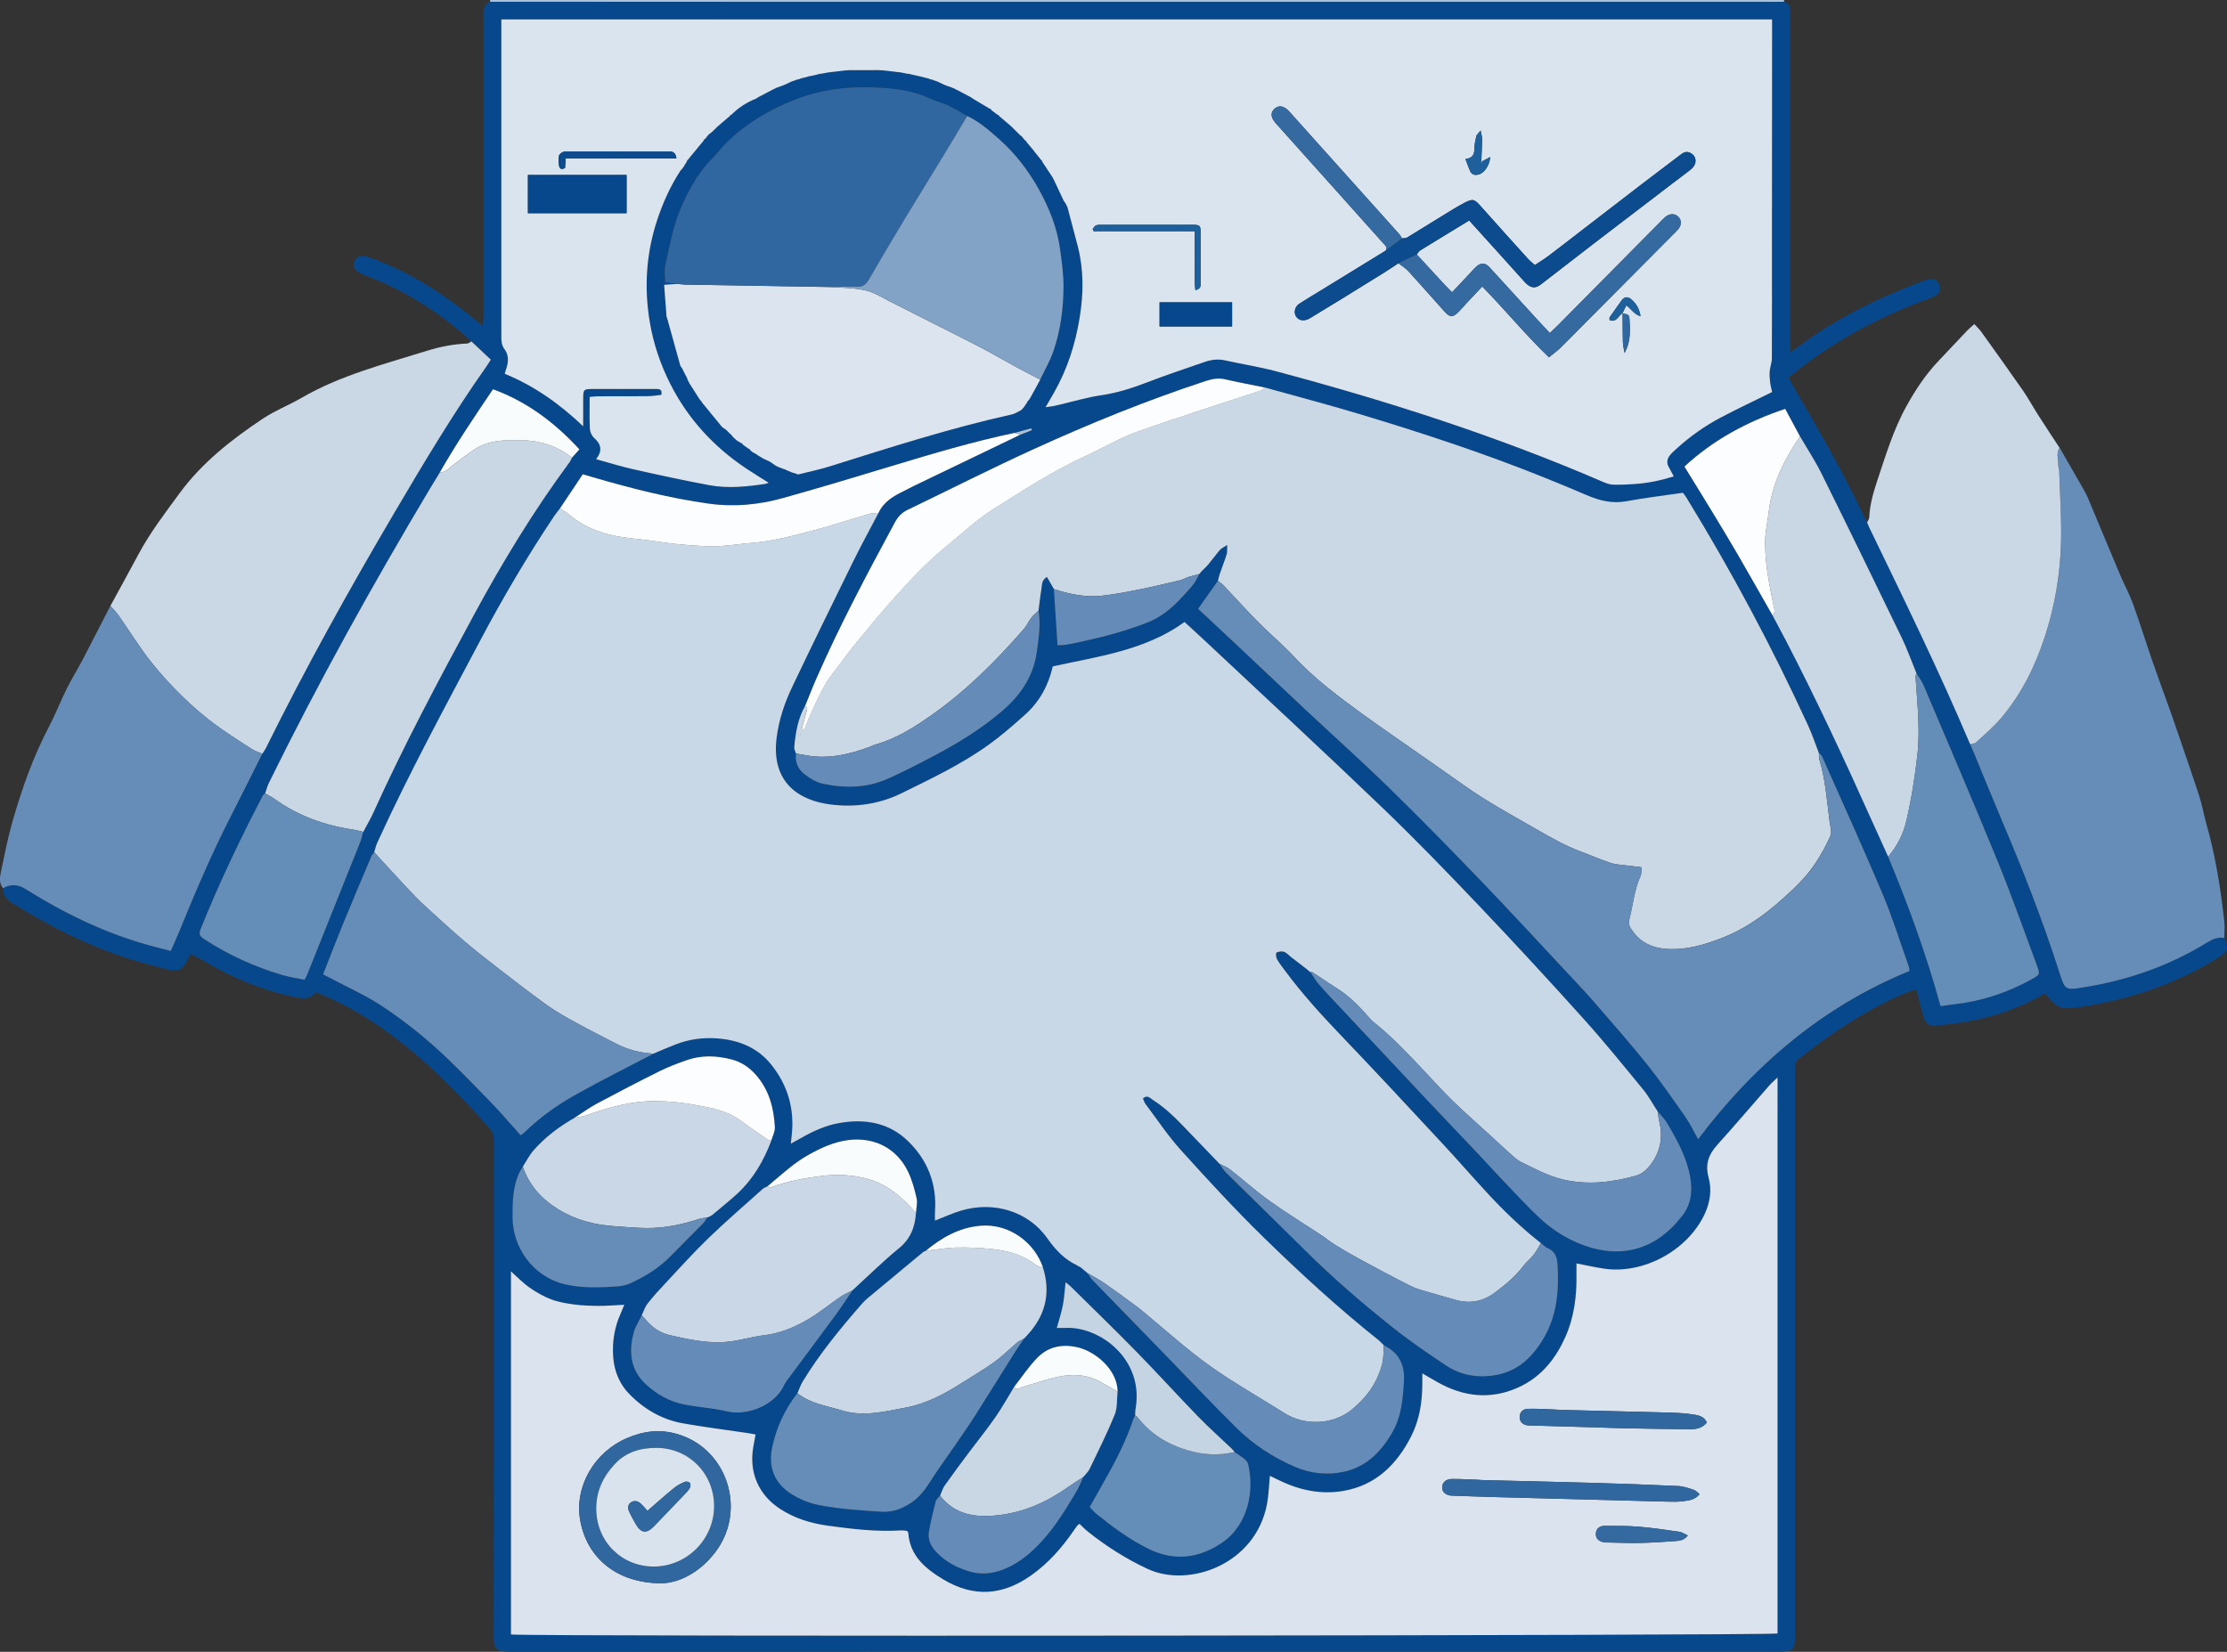 <?xml version="1.0" encoding="UTF-8"?>
<svg id="Layer_2" data-name="Layer 2" xmlns="http://www.w3.org/2000/svg" viewBox="0 0 906.83 672.8">
  <rect x="0" y="0" width="906.83" height="672.8" fill="#333333" stroke="none"/>
  <defs>
    <style>
      .cls-1 {
        fill: #dae3ee;
      }

      .cls-2 {
        fill: #658cb8;
      }

      .cls-3 {
        fill: #c9d7e6;
      }

      .cls-4 {
        fill: #c4d4e3;
      }

      .cls-5 {
        fill: #31679f;
      }

      .cls-6 {
        fill: #acc2d9;
      }

      .cls-7 {
        fill: #c9d7e5;
      }

      .cls-8 {
        fill: #0c4b8e;
      }

      .cls-9 {
        fill: #c9d8e6;
      }

      .cls-10 {
        fill: #658db8;
      }

      .cls-11 {
        fill: #648db8;
      }

      .cls-12 {
        fill: #cad8e6;
      }

      .cls-13 {
        fill: #fbfdfe;
      }

      .cls-14 {
        fill: #3167a0;
      }

      .cls-15 {
        fill: #07488c;
      }

      .cls-16 {
        fill: #0a498d;
      }

      .cls-17 {
        fill: #82a3c5;
      }

      .cls-18 {
        fill: #dae4ee;
      }

      .cls-19 {
        fill: #f9fcfd;
      }

      .cls-20 {
        fill: #d9e3ee;
      }

      .cls-21 {
        fill: #1d609b;
      }

      .cls-22 {
        fill: #356aa1;
      }

      .cls-23 {
        fill: #dbe4ef;
      }

      .cls-24 {
        fill: #fcfdfe;
      }
    </style>
  </defs>
  <g id="Layer_1-2" data-name="Layer 1">
    <path class="cls-6" d="M726.44,0c-.01,.24,0,.48,.03,.72-1.03,.02-2.06,.07-3.09,.07-140.2,0-280.4,0-420.6,0-34.4,0-68.81-.03-103.21-.05,.03-.24,.04-.49,.02-.74H726.44Z"/>
    <path class="cls-15" d="M199.56,.74c34.4,.02,68.81,.05,103.21,.05,140.2,0,280.4,0,420.6,0,1.03,0,2.06-.04,3.09-.07,1.89,.59,2.62,1.93,2.56,3.82-.03,1.03,0,2.06,0,3.09,0,43.54,0,87.09,0,130.63,0,1.49,0,2.98,0,5.09,1.56-1.01,2.53-1.55,3.42-2.22,15.39-11.56,32.5-19.85,50.42-26.6,.96-.36,1.94-.75,2.95-.87,1.82-.23,3.38,.82,3.94,2.44,.57,1.65,.02,3.44-1.58,4.35-1.22,.69-2.59,1.13-3.92,1.63-18.58,6.95-35.99,16.05-51.64,28.34-1.31,1.03-2.62,2.06-4.26,3.35,.67,1.28,1.26,2.51,1.95,3.68,9.71,16.71,19.45,33.39,27.74,50.87,.71,1.49,1.49,2.95,2.24,4.43,.29,.71,.55,1.43,.89,2.12,14.12,29.21,28.4,58.34,41.05,88.23,.55,1.29,1.12,2.58,1.66,3.88,3.83,9.26,7.58,18.55,11.49,27.77,8.53,20.1,16.5,40.42,23.15,61.23,2.36,7.37,2.38,7.4,9.96,6.18,17.96-2.88,34.85-8.77,50.36-18.34,2.2-1.36,4.32-2.18,6.87-1.79,1.87,4.32,1.55,5.56-2.31,7.97-17.78,11.08-37.19,17.57-57.88,20.36-2.91,.39-6.02,.87-8.55-1.24-1.45-1.2-2.6-2.76-4.14-4.44-.77,.4-1.76,.9-2.73,1.44-13.14,7.18-27.33,10.52-42.15,11.6-2.73,.2-3.97-.87-4.81-3.95-.95-3.47-1.83-6.96-2.84-10.82-1.28,.42-2.35,.69-3.36,1.11-16.22,6.71-30.63,16.36-44.35,27.15-1.25,.98-1.82,2.05-1.69,3.61,.09,1.02,.02,2.06,.02,3.09,0,75.87,0,151.74,0,227.62,0,6.72-.51,7.23-7.28,7.23-64.71,0-129.43,0-194.14,0-107,0-213.99-.02-320.99,.04-7.17,0-7.49-1.31-7.49-7.41,.07-53.72,.04-107.43,.04-161.15,0-13.14-.01-26.28,.01-39.41,0-1.83-.17-3.43-1.51-4.96-13.29-15.15-27.42-29.39-43.99-41.03-8.37-5.88-17.22-10.8-26.92-14.69-2.02,2.78-4.77,2.72-7.88,2.1-13.95-2.76-26.79-8.22-38.92-15.51-1.28-.77-2.67-1.37-4.23-2.16-.71,1.31-1.23,2.31-1.77,3.3-1.65,3.01-3.26,3.9-6.65,3.21-2.9-.59-5.73-1.48-8.6-2.23-20.02-5.22-38.34-14.22-55.8-25.14-2.31-1.44-3.64-3.18-3.56-5.91q4.33-2.59,8.87,.16c.11,.07,.22,.14,.33,.2,15.78,9.89,32.4,17.96,50.43,22.91,2.82,.77,5.65,1.48,8.65,2.27,1.15-2.63,2.23-4.94,3.2-7.3,6.62-16.19,13.43-32.3,21.43-47.89,4.29-8.35,8.44-16.77,12.65-25.15,.48-.75,1.05-1.45,1.44-2.24,16.08-32.52,33.68-64.21,52.08-95.47,12.01-20.4,24.11-40.72,37.77-60.07,.57-.81,1.09-1.67,1.78-2.74-2.73-2.56-5.33-5-7.94-7.45-12.27-11.22-26.02-20.12-41.53-26.22-1.43-.56-2.92-1.06-4.25-1.81-1.56-.89-2.47-2.27-1.92-4.2,.51-1.78,2.09-2.77,4.25-2.45,1.25,.19,2.48,.66,3.67,1.11,14.98,5.65,28.3,14.07,40.6,24.21,1.06,.88,2.16,1.72,3.92,3.12,.08-2.12,.19-3.57,.19-5.01,0-36.42,0-72.84,0-109.25,0-4.25,.06-8.49-.02-12.74-.04-2.26,.56-4.05,2.71-5.08Zm102.9,180.32c.26,.2,.51,.41,.77,.61,.54,.38,1.09,.75,1.63,1.13,.08,.17,.21,.29,.38,.37,.38,.32,.76,.64,1.14,.95,.42,.24,.84,.48,1.26,.71l.25,.13c.26,.18,.52,.37,.78,.55l.03,.02c.46,.27,.91,.55,1.37,.82,0,0,.15,.07,.15,.07,.31,.2,.62,.4,.93,.59,.28-.04,.5,.05,.67,.27,.45,.2,.91,.41,1.36,.61l.14,.06c.36,.23,.71,.46,1.07,.69,.43,.3,.86,.6,1.29,.91,.44,.23,.89,.45,1.33,.68l.18,.07c.53,.21,1.07,.41,1.6,.62,.26,.08,.51,.16,.77,.24,.44,.2,.88,.41,1.32,.61l.18,.06c.51,.22,1.03,.43,1.54,.65,.27,.06,.54,.12,.81,.18,.53,.19,1.06,.38,1.59,.57,4.34-1.1,8.75-2,13.02-3.34,24.51-7.71,48.98-15.56,74.1-21.14,1.32-.29,2.51-1.15,3.76-1.75,.34-.37,.68-.75,1.02-1.12,.49-.72,.98-1.43,1.47-2.15l.2-.3v-.2s.17-.08,.17-.08c.19-.25,.38-.51,.57-.76,.5-.88,1-1.77,1.5-2.65,0,0,.07-.17,.07-.17,.9-1.66,1.8-3.32,2.7-4.98,1.81-3.82,3.99-7.51,5.36-11.48,2.92-8.43,4.05-17.26,4.14-26.14,.05-5.1-.71-10.23-1.38-15.31-1.17-8.9-4.52-17.15-8.86-24.88-4.15-7.39-9.3-14.13-15.7-19.83-4.12-3.67-8.23-7.33-13.28-9.7-2.68-1.49-5.29-3.12-8.05-4.42-2.31-1.09-4.9-1.6-7.2-2.72-6.49-3.16-13.54-4-20.51-4.42-11.57-.69-22.92,.48-33.99,4.73-10.74,4.13-20.28,9.82-28.46,17.83-1.92,1.88-3.47,4.13-5.38,6.02-6.24,6.18-10.33,13.84-13.55,21.73-2.82,6.93-4.12,14.5-5.8,21.85-.52,2.26-.08,4.75-.08,7.16,2.06,.24,3.57,.42,5.09,.59-1.71,.12-3.42,.24-5.52,.39,.35,4.63,.67,8.89,.99,13.16-.95,.89-.41,1.26,.52,1.51,1.7,6.11,3.4,12.23,5.1,18.34,.23,.33,.46,.65,.69,.98,.52,1.04,1.04,2.08,1.56,3.11,.14,.23,.27,.46,.41,.69,.11,.33,.21,.66,.32,1,.24,.46,.48,.91,.72,1.37l3.28,5.16,.02,.05c.22,.34,.44,.68,.67,1.01,.19,.26,.38,.52,.58,.78l.16,.25c.08,.12,.16,.23,.24,.34,2.78,3.39,5.55,6.79,8.33,10.18,.41,.29,.83,.57,1.24,.86h.2s.06,.21,.06,.21c.14,.21,.32,.39,.54,.52l.19,.02,.03,.19c.19,.19,.39,.37,.58,.56l.19,.17c.19,.18,.38,.36,.57,.54,.23,.03,.34,.16,.32,.39,.39,.42,.77,.84,1.16,1.26l.21,.02,.06,.2c.2,.17,.41,.34,.61,.51l.17,.11c.31,.19,.62,.39,.93,.58,.23,.15,.47,.29,.7,.44,.13,.19,.29,.33,.5,.42,0,0,.18,.13,.18,.13Zm-24.73-112.26c.23-.32,.46-.64,.7-.96,.46-.75,.91-1.5,1.37-2.26,.11-.12,.2-.25,.28-.39l.14-.22c.2-.25,.4-.51,.59-.76,1.95-2.36,3.9-4.73,5.85-7.09,.15-.11,.27-.25,.36-.41,.49-.61,.98-1.23,1.48-1.84,.27-.22,.55-.44,.82-.67,0,0,.12-.06,.12-.06,.22-.19,.45-.37,.67-.56l.2-.2c.19-.19,.38-.38,.58-.57l.21-.2c.19-.18,.37-.36,.56-.54l.06-.21,.21-.03c.2-.14,.36-.31,.49-.5,1.32-1.13,2.63-2.25,3.95-3.38,.23-.2,.47-.39,.7-.59l.22-.16c.17-.09,.31-.21,.43-.36,2.92-2.92,6.29-5.17,10.16-6.65,.26-.18,.51-.37,.77-.55,2.09-1.1,4.18-2.19,6.27-3.29,.49-.23,.98-.45,1.47-.68,0,0,.17-.06,.17-.06,.72-.26,1.43-.51,2.15-.77,0,0,.1-.03,.1-.03,.47-.2,.94-.4,1.41-.6,.62-.3,1.23-.61,1.85-.91,.68-.24,1.36-.48,2.04-.72l.33-.18s.38,.02,.38,.02c.53-.19,1.07-.38,1.6-.57,.27-.06,.53-.11,.8-.17,.77-.21,1.54-.42,2.3-.63,.28-.04,.56-.08,.84-.13,1.02-.24,2.03-.48,3.05-.72l.3-.17,.34,.06c1.07-.2,2.14-.39,3.2-.59,.49-.06,.98-.11,1.46-.17,1.84-.21,3.67-.43,5.51-.64,.52-.03,1.05-.06,1.57-.1,3.89,0,7.77-.01,11.66-.02,.76,.04,1.52,.07,2.29,.11,1.84,.21,3.68,.43,5.51,.64,.49,.06,.97,.11,1.46,.17,1.04,.21,2.08,.41,3.12,.62l.38-.07s.35,.16,.35,.16c1.02,.24,2.04,.47,3.05,.71,.28,.05,.56,.11,.84,.16,.77,.2,1.54,.4,2.31,.6,.26,.06,.52,.11,.78,.17,.54,.19,1.08,.38,1.61,.57l.38-.02s.32,.19,.32,.19l2.01,.71,1.88,.9c.46,.2,.93,.4,1.39,.6,.82,.29,1.64,.58,2.46,.87,.48,.22,.96,.44,1.45,.66,2.09,1.09,4.17,2.18,6.26,3.28,.26,.19,.52,.37,.78,.56,2.34,1.4,4.67,2.79,7.01,4.19,.1,.2,.25,.34,.45,.42,.89,.67,1.79,1.34,2.68,2.01,.12,.17,.27,.3,.46,.39l.21,.15c.24,.2,.47,.4,.71,.6,1.31,1.12,2.62,2.24,3.94,3.36,.13,.21,.31,.39,.51,.53l.2,.03s.05,.2,.05,.2c.19,.18,.38,.37,.57,.55,0,0,.2,.19,.2,.19,.2,.19,.39,.39,.59,.58,0,0,.18,.18,.18,.18,.2,.2,.4,.39,.6,.59,0,0,.18,.18,.18,.18,.2,.2,.41,.39,.61,.59,0,0,.17,.15,.17,.15,.24,.2,.49,.4,.73,.6,.27,.34,.54,.68,.81,1.02,.13,.21,.29,.4,.49,.55,.21,0,.31,.12,.29,.33,.08,.1,.17,.2,.26,.3,.95,1.12,1.89,2.25,2.84,3.37,.08,.22,.21,.4,.39,.54,.65,.81,1.3,1.62,1.96,2.43,.2,.26,.4,.52,.6,.78l.13,.2c.08,.16,.19,.3,.31,.43,1.44,2.18,2.88,4.35,4.31,6.53,.23,.43,.45,.86,.68,1.29l4.02,8.56c.18,.24,.36,.48,.54,.71,.33,.69,.77,1.36,.97,2.08,1.4,5.2,2.78,10.41,4.12,15.63,2.45,9.51,2.32,19.16,.8,28.71-1.72,10.82-5.01,21.22-10.49,30.82-1.13,1.99-2.3,3.96-3.44,5.95l2.84-.4s.11-.02,.11-.02c.99-.22,1.97-.44,2.96-.66,5.51-1.28,10.97-2.94,16.56-3.76,6.56-.96,12.73-2.88,18.86-5.27,7.68-2.99,15.53-5.54,23.3-8.27,2.71-.95,5.43-1.36,8.33-.72,6.91,1.53,13.94,2.61,20.78,4.43,45.49,12.11,90.23,26.47,133.49,45.19,1.26,.55,2.68,.99,4.04,1.03,2.96,.07,5.93-.06,8.88-.28,5.25-.39,10.37-1.44,15.66-3.09-.79-1.48-1.36-2.63-2-3.73-1.06-1.82-.72-3.5,.54-5,.82-.98,1.8-1.84,2.76-2.7,5.47-4.96,11.48-9.19,18-12.63,6.69-3.52,13.55-6.74,20.75-10.3-.22-1.05-.62-2.51-.81-4.01-.18-1.49-.3-3.01-.17-4.5,.15-1.76,.87-3.49,.88-5.24,.07-15.46,.02-30.92,.03-46.38,.01-27.31,.04-54.63,.06-81.94,0-3.18,0-6.37,0-9.71H204.15c0,1.35,0,2.48,0,3.61,0,41.87,0,83.75,0,125.62,0,1.82,.08,3.5,1.29,5.09,1.67,2.21,1.67,4.79,.89,7.38-.25,.82-.5,1.63-.81,2.63,11.94,4.91,22.16,12.08,31.96,21.4,0-4.34-.01-7.65,0-10.97,.02-4.2,.03-4.21,4.39-4.22,5.29-.01,10.57,0,15.86,0,3.22,0,6.45,0,9.67,0,1.3,0,2.33,.29,1.89,2.4-1.76,.17-3.64,.5-5.52,.52-6.7,.07-13.41,.02-20.11,.04-1.11,0-2.22,.16-3.53,.26,0,4.59-.13,8.84,.08,13.07,.06,1.26,.79,2.81,1.74,3.65,2.87,2.55,3.46,5.22,.79,8.65,5.34,1.46,10.25,3.01,15.26,4.13,10.3,2.3,20.62,4.56,31,6.48,7.55,1.39,15.16,.55,22.7-.55,.43-.16,.87-.32,1.3-.47-3.01-1.91-6.06-3.75-9.02-5.73-13.27-8.87-23.76-20.21-31.02-34.54-3.99-7.88-6.78-16.15-8.27-24.75-2.45-14.14-1.61-28.14,2.91-41.89,2.34-7.12,5.39-13.84,9.45-20.13,.23-.26,.46-.51,.68-.77l.02-.02Zm210.83,164.86c.17-.25,.33-.5,.5-.74,.97-.98,2.02-1.9,2.91-2.95,1.64-1.96,3.12-4.04,4.79-5.97,.57-.66,1.48-1.02,2.96-2-.09,1.88,.06,2.9-.22,3.78-.85,2.67-1.88,5.28-2.79,7.93-.32,.93-.52,1.91-.77,2.87-2.64,3.73-5.28,7.47-8.07,11.41,5.46,5.11,10.81,10.09,16.14,15.1,9.19,8.64,18.33,17.33,27.54,25.95,11.37,10.64,22.98,21.03,34.12,31.9,12.71,12.41,25.15,25.11,37.46,37.93,12.47,12.98,24.65,26.24,36.94,39.39,3.07,3.29,6.18,6.56,9.12,9.97,7.23,8.37,14.57,16.65,21.47,25.28,5.53,6.91,10.57,14.23,15.66,21.48,1.88,2.67,3.27,5.69,5.16,9.05,22.97-30.48,50.91-54.16,86.12-68.56-.17-.89-.19-1.41-.36-1.87-3.49-9.81-6.55-19.81-10.59-29.39-7.94-18.84-16.42-37.46-24.71-56.15-.23-.52-.83-.88-1.25-1.31-1.44-3.72-2.69-7.52-4.35-11.14-14.68-31.98-31.23-62.98-49.64-92.98-.52-.84-1.18-1.59-1.39-1.88-8.02,1.18-15.57,2.07-23.02,3.45-5.76,1.06-10.94-.26-16.11-2.47-5.56-2.38-11.16-4.7-16.77-6.97-24.98-10.09-50.55-18.48-76.33-26.23-12.56-3.78-25.26-7.1-37.9-10.63-5.42-1.11-10.86-2.12-16.25-3.37-2.78-.64-5.29-.19-7.91,.67-23.89,7.83-47.14,17.29-69.98,27.71-17.33,7.9-34.33,16.53-51.49,24.79-2.31,1.11-3.88,2.76-5.09,5.01-11.32,20.95-22.5,41.97-32.07,63.8-1.6,3.65-3.02,7.37-4.53,11.05-2.95,5.24-3.89,11.01-4.4,16.87-.07,.81,.46,1.67,.71,2.51-.54,3.54,.87,6.47,3.5,8.5,2.18,1.68,4.78,3.26,7.43,3.82,8.96,1.91,17.95,1.76,26.46-2.04,6.33-2.83,12.5-6.03,18.65-9.26,9.68-5.09,18.95-10.76,27.38-17.88,7.81-6.6,13.18-14.24,14.62-24.49,.79-5.6,1.65-11.17,.72-16.83,.38-2.92,.68-5.85,1.18-8.75,.28-1.64-.05-3.63,2.25-4.96,.99,1.72,1.9,3.32,2.82,4.92,.49,7.5,.97,15.01,1.49,22.91,1.25-.09,2.62-.11,3.95-.32,1.89-.31,3.77-.75,5.64-1.16,9.28-2,18.44-4.43,27.29-7.94,7.71-3.06,12.97-9.06,18.18-15.08,1.13-1.31,1.79-3.02,2.67-4.54,0,0,.2-.14,.2-.14Zm-26.33,342.85c-.23,.46-.51,.9-.67,1.38-2.9,8.56-6.9,16.59-11.37,24.42-2.15,3.77-4.25,7.56-6.47,11.5,1.05,1.07,1.85,2.08,2.83,2.87,6.71,5.39,13.56,10.52,21.41,14.3,10.5,5.06,20.34,3.65,29.56-2.56,10.92-7.36,13.3-21.45,10.75-32-.19-.79-.83-1.6-1.48-2.14-1.27-1.05-2.7-1.92-4.07-2.86-.4-.48-.76-1.01-1.21-1.44-4.47-4.26-9.11-8.37-13.42-12.8-8.52-8.78-16.74-17.84-25.29-26.59-8.82-9.01-17.89-17.78-26.85-26.65-.52-.51-1.13-.93-2.04-1.68-.39,3.44-.55,6.49-1.13,9.46-.6,3.06-1.6,6.04-2.45,9.14,1.36,0,2.39,.05,3.41,0,14.14-.75,32.25,12.85,28.66,32.98-.16,.87-.11,1.77-.15,2.66Zm-21.13,25.1c.88-1.1,2.01-2.08,2.61-3.32,3.51-7.3,7.16-14.55,10.2-22.04,1.15-2.83,.83-6.27,1.18-9.43-.11-8.93-8.96-16.27-16.15-18-6.25-1.5-11.97-.4-16.44,4.11-3.58,3.61-6.41,7.97-9.57,11.99-2.54,4.14-4.88,8.4-7.66,12.38-3.51,5.04-7.39,9.82-11.07,14.75-3.22,4.31-6.44,8.63-9.53,13.03-.85,1.21-1.27,2.74-1.89,4.12-.61,.78-1.53,1.48-1.76,2.36-1.02,3.96-1.96,7.95-2.71,11.96-.67,3.56,.73,6.36,3.27,8.97,3.53,3.62,7.77,5.84,12.45,7.37,4.14,1.35,8.32,1.36,12.5,.1,5.67-1.71,10.37-5.03,14.6-9.03,7.17-6.78,12.26-15.11,17.25-23.49,1.09-1.83,1.83-3.88,2.73-5.82Zm-25.64-424.55c1.58-.61,3.15-1.22,4.73-1.83-.09-.25-.17-.51-.26-.76-2.24,.61-4.49,1.22-6.73,1.84-16.9,3.54-33.42,8.48-49.93,13.47-14.78,4.47-29.56,8.95-44.43,13.09-9.87,2.75-19.95,3.7-30.22,2.27-15.99-2.24-31.56-6.21-47.02-10.71-1.33-.39-2.65-.78-4.26-1.25-3.2,4.78-6.26,9.37-9.32,13.95-.77,1.02-1.59,2-2.3,3.05-10.95,16.38-20.94,33.34-30.16,50.76-14.39,27.18-29.07,54.2-41.85,82.2-.58,1.26-.88,2.65-1.31,3.98-.38,.49-.89,.93-1.13,1.49-4,9.47-8.01,18.94-11.92,28.45-2.67,6.52-5.18,13.11-7.81,19.8,.97,.5,1.76,.89,2.54,1.31,7.15,3.8,14.62,7.11,21.35,11.54,7.59,5,14.86,10.64,21.64,16.7,7.94,7.1,15.29,14.87,22.74,22.51,4.2,4.3,8.08,8.91,12.17,13.46,.6-.42,1.06-.66,1.4-1,6.37-6.27,13.64-11.4,21.39-15.73,10.31-5.76,20.9-11.03,31.37-16.51,2.97-1.24,5.91-2.55,8.91-3.71,5.61-2.18,11.44-2.98,17.44-2.45,8.55,.74,16.02,3.73,21.54,10.6,6.79,8.44,9.56,18.08,8.37,28.85-.11,.96-.2,1.93-.36,3.39,1.54-.84,2.65-1.43,3.74-2.05,5.05-2.92,10.31-5.37,16.08-6.37,10.43-1.81,20.22-.14,27.99,7.46,7.92,7.75,11.7,17.39,10.89,28.62-.09,1.19-.01,2.4-.01,3.69,3.74-1.45,7.12-3.03,10.66-4.08,13.35-3.95,27.36,.29,35.13,11.32,3.29,4.67,6.85,8.49,11.96,10.9l.77,.48c.25,.12,.51,.25,.76,.37,.19,.16,.39,.32,.58,.48,.73,.62,1.47,1.24,2.2,1.87,.63,.92,1.15,1.94,1.91,2.73,10.49,10.82,21.01,21.61,31.52,32.41,9.06,9.31,17.96,18.79,27.2,27.91,6.92,6.83,15.03,12.14,23.99,15.96,6.3,2.68,12.99,3.42,19.68,1.99,9.19-1.97,15.23-8.08,19.8-15.97,3.82-6.6,4.39-13.86,4.8-21.21,.37-6.59-2.21-11.44-8.21-14.38-.73-.72-1.4-1.5-2.2-2.14-16.31-13.01-31.69-27.11-46.6-41.66-11.68-11.41-22.77-23.45-33.72-35.57-5.32-5.89-9.75-12.59-14.55-18.95-.49-.65-.71-1.51-1.02-2.22,1.78-1.58,2.86-.17,3.94,.52,6.04,3.83,10.86,9.04,15.75,14.15,3.82,3.99,7.66,7.97,11.49,11.95,.89,1.22,1.64,2.59,2.7,3.64,10.71,10.59,21.53,21.07,32.21,31.68,11.24,11.17,23.23,21.48,35.6,31.34,6.92,5.52,14.27,10.54,21.65,15.44,6.12,4.07,13.01,5.26,20.32,3.97,9.31-1.65,15.26-7.65,19.71-15.35,5.28-9.14,6.08-19.24,5.47-29.52-.17-2.88-.87-5.54-4-6.83-1.03-.42-1.84-1.37-2.75-2.07-8.03-6.28-15.33-13.33-22.22-20.82-6-6.52-11.82-13.21-17.85-19.7-13.75-14.78-27.47-29.6-41.44-44.18-7.92-8.27-15.58-16.72-22.43-25.9-1.23-1.65-2.52-3.28-3.53-5.05-.42-.74-.55-2.46-.22-2.65,.85-.47,2.16-.65,3.08-.35,1.03,.34,1.84,1.35,2.76,2.06,2.13,1.65,4.27,3.29,6.41,4.94,.21,.19,.43,.38,.64,.56,.31,.26,.63,.51,.94,.77,1.14,1.67,2.13,3.46,3.45,4.97,3.04,3.46,6.24,6.8,9.39,10.17,11.87,12.67,23.74,25.34,35.64,37.98,6.08,6.46,12.24,12.86,18.33,19.31,3.97,4.21,7.85,8.5,11.85,12.69,4.79,5.02,9.5,10.15,14.56,14.89,4.51,4.23,9.64,7.65,15.39,10.13,7.16,3.09,14.67,4.45,22.23,2.88,8.47-1.76,15.06-6.9,20.4-13.69,3.8-4.83,4.38-10.2,3.34-16.04-1.43-8.03-5.32-14.97-9.36-21.85-1.01-1.71-2.51-3.14-3.79-4.69-1.95-2.99-3.65-6.2-5.91-8.94-7.93-9.66-15.79-19.39-24.15-28.68-14.05-15.61-28.29-31.07-42.77-46.29-12.97-13.63-26.05-27.17-39.63-40.19-24-23.01-48.41-45.6-72.66-68.36-2.52-2.36-5.08-4.68-7.57-6.97-16.17,11.66-35.18,13.99-53.67,18.09-1.78,7.72-5.4,14.35-11.19,19.58-4.78,4.3-9.66,8.55-14.87,12.3-11.02,7.94-23.29,13.76-35.42,19.73-9.14,4.5-18.92,5.9-29,4.63-12.81-1.61-24.29-8.9-21.96-27.2,.92-7.26,3.21-14.09,6.31-20.6,8.18-17.21,16.57-34.33,24.99-51.43,3.24-6.58,6.77-13.01,10.17-19.51,2.15-4.61,6.21-6.98,10.54-9.04,1.28-.61,2.5-1.32,3.77-1.94,14.47-6.97,28.95-13.94,43.42-20.9ZM212.88,475.2c-.62,1.1-1.35,2.15-1.83,3.31-2.29,5.61-2.37,11.52-2.35,17.46,.05,11.74,7.96,23.92,21.22,27.1,7.09,1.7,14.33,1.39,21.53,.9,1.76-.12,3.61-.54,5.21-1.27,6.13-2.78,11.79-6.29,16.53-11.18,4.3-4.44,8.73-8.76,13.06-13.17,.69-.71,1.17-1.62,1.75-2.44,.4-.17,.81-.34,1.21-.51,.3-.19,.6-.39,.89-.58,3.42-2.9,6.97-5.67,10.25-8.72,6.4-5.96,10.66-13.34,13.72-21.46,.52-1.84,1.57-3.7,1.48-5.5-.41-7.83-2.36-15.21-7.71-21.3-2.7-3.08-5.98-5.28-9.94-6.3-6.09-1.58-12.22-1.8-18.23,.3-3.75,1.31-7.5,2.72-11.05,4.49-8.51,4.23-16.95,8.61-25.33,13.1-3.24,1.73-6.23,3.93-9.33,5.91-6.24,3.55-11.93,7.83-16.67,13.23-1.74,1.98-2.95,4.42-4.39,6.65Zm211.87,41.24c-3.27-10.15-13.66-18.2-25.47-17.2-8.73,.74-15.81,4.84-22.35,10.24-.34,.16-.73,.26-1.02,.49-7.51,6.22-15.02,12.45-22.51,18.7-.88,.74-1.73,1.55-2.48,2.42-8.7,9.98-17.11,20.18-24.01,31.51-.92,1.51-1.48,3.23-2.2,4.86-5.11,6.6-8.57,13.93-10.28,22.13-1.64,7.86,.82,14.31,7.48,18.69,3.7,2.43,7.73,4.05,12.09,4.85,8.22,1.51,16.52,2.09,24.86,2.6,4.81,.29,8.45-1.22,12.16-3.63,3.66-2.38,6.02-5.83,8.32-9.44,2.96-4.64,6.23-9.09,9.35-13.63,2.75-4.02,5.57-8,8.19-12.11,5.59-8.78,11.06-17.63,16.6-26.44,1.14-1.82,2.4-3.56,3.61-5.33,.86-.95,1.75-1.87,2.57-2.86,6.41-7.69,8.03-16.32,5.11-25.86Zm-163.44,19.31c-1.09,2.26-2.55,4.42-3.2,6.8-2.18,7.89-1.51,15.36,4.85,21.27,4.39,4.08,9.59,7.02,15.48,8.22,5.77,1.17,11.73,1.45,17.44,2.81,8.77,2.09,19.82-2.7,23.46-10.74,.31-.69,.77-1.34,1.23-1.95,6.64-8.97,13.33-17.9,19.93-26.89,2.33-3.17,4.46-6.48,6.68-9.73,.12-.17,.27-.32,.45-.43,.22-.21,.44-.42,.66-.63,5.89-5.37,11.57-11.01,17.75-16.04,4.72-3.85,6.56-8.65,6.94-14.37,.12-2.02,.7-4.15,.26-6.04-.86-3.72-1.87-7.51-3.54-10.92-4.58-9.35-13.46-13.92-23.82-12.79-6.15,.67-11.58,3.22-16.88,6.2-6.11,3.43-11.11,8.27-16.46,12.67-.67,.36-1.44,.61-1.99,1.1-7.36,6.6-14.86,13.05-21.97,19.91-6.19,5.97-11.94,12.4-17.83,18.68-2.46,2.62-4.89,5.29-7.1,8.12-1.07,1.37-1.58,3.16-2.34,4.76ZM732.96,177.73c-1.98-3.67-3.96-7.35-6.03-11.2-15.55,5.21-29.28,12.62-41.02,23.5,3.83,6.23,7.42,12.01,10.95,17.83,3.54,5.83,7.08,11.66,10.51,17.55,4.84,8.34,9.57,16.74,14.35,25.12,1.8,3.39,3.63,6.77,5.4,10.18,12.45,23.98,23.86,48.46,34.89,73.12,2.26,5.04,4.56,10.06,6.84,15.09,8.25,19.8,15.59,39.92,21.35,60.91,1.91-.27,3.52-.54,5.14-.72,11.26-1.24,21.81-4.66,31.72-10.12,3.62-1.99,3.77-2.02,2.31-5.97-5.22-14.1-10.21-28.29-15.9-42.2-9.82-24.03-20.07-47.87-30.2-71.77-.73-1.73-1.93-3.26-2.91-4.88-2-4.87-3.77-9.85-6.05-14.59-10.74-22.23-21.56-44.42-32.51-66.54-2.61-5.27-5.87-10.22-8.83-15.32ZM107.94,323.18c-.29,.24-.7,.42-.86,.73-9.33,17.9-18.02,36.1-25.53,54.84-.78,1.94,.19,2.87,1.57,3.77,9.88,6.41,20.48,11.28,31.76,14.61,3.01,.89,6.16,1.32,9.14,1.95,.5-.95,.77-1.38,.96-1.85,7.21-17.99,14.42-35.99,21.6-53.99,.56-1.41,.88-2.93,1.32-4.39,1.37-2.59,2.89-5.12,4.09-7.79,12.42-27.46,26.61-54.02,40.93-80.52,11.65-21.54,24.32-42.43,38.89-62.14,.45-.61,.75-1.34,1.11-2.01,.98-1.1,1.97-2.2,3-3.35-10.07-10.93-21.29-19.4-35.18-24.49-7.61,11.25-15.05,22.32-21.68,33.91-1.33,2.19-2.68,4.36-4,6.56-23.37,39.14-45.5,78.96-65.6,119.88-.67,1.36-1.03,2.86-1.54,4.29Zm100.12,342.56c10.46,.91,512.87,.46,515.78-.41v-226.49c-1.47,1.43-2.54,2.33-3.45,3.37-7.05,8.04-13.97,16.19-21.13,24.13-3.54,3.93-4.97,7.93-3.51,13.28,1.38,5.06,.63,10.19-1.68,15.05-6.94,14.64-24.78,24.39-40.77,22.07-3.75-.54-7.46-1.4-11.35-2.15,0,1.59-.02,2.99,0,4.39,.16,8.85-.93,17.53-4.56,25.66-3.77,8.44-9.36,15.59-17.71,19.79-10.7,5.38-21.65,5.03-32.34-.42-2.6-1.32-5.08-2.87-8.16-4.63,0,1.92,0,3.28,0,4.64-.05,7.3-1.2,14.42-4.53,20.97-5.82,11.46-14.32,19.92-27.46,22.24-9.15,1.62-17.95-.22-26.28-4.29-1.24-.61-2.48-1.21-3.8-1.84-.38,3.97-.48,7.69-1.14,11.32-4.51,24.73-31.79,34.48-48.66,26.6-8.72-4.07-16.71-9.14-24.2-15.1-1.27-1.01-2.39-2.19-3.52-3.24-.53,.4-.78,.52-.92,.71-.47,.61-.91,1.25-1.34,1.89-4.85,7.06-10.42,13.43-17.47,18.41-11.6,8.2-23.47,9.04-35.79,1.58-7.31-4.42-13.52-9.56-14.2-18.92-.02-.22-.25-.43-.5-.82-.76-.06-1.65-.24-2.52-.18-9.97,.6-19.82-.57-29.66-1.92-6.97-.95-13.59-2.98-19.54-6.86-8.81-5.76-12.74-14.98-10.86-25.36,.29-1.6,.59-3.19,.91-4.95-1.36-.24-2.36-.44-3.36-.59-8.67-1.29-17.36-2.39-25.99-3.89-8.49-1.48-15.73-5.59-21.8-11.69-4.17-4.19-6.35-9.3-6.82-15.18-.51-6.29,.49-12.32,3.1-18.08,.49-1.09,.91-2.21,1.39-3.4-3.72,.18-7.06,.48-10.39,.46-3.34-.01-6.71-.14-10.02-.58-3.17-.42-6.42-.97-9.39-2.09-3.09-1.17-6.05-2.88-8.77-4.78-2.63-1.84-4.88-4.22-7.57-6.6v147.9Z"/>
    <path class="cls-12" d="M191.93,139.04c2.61,2.45,5.22,4.89,7.94,7.45-.69,1.06-1.2,1.92-1.78,2.74-13.66,19.35-25.76,39.67-37.77,60.07-18.4,31.26-36,62.95-52.08,95.47-.39,.79-.96,1.5-1.44,2.24-1.4-.63-2.91-1.09-4.2-1.9-7.02-4.46-14-8.91-20.43-14.3-7.51-6.3-14.26-13.26-20.35-20.82-4.87-6.07-8.94-12.78-13.42-19.16-1.01-1.44-2.29-2.7-3.45-4.04,3.86-7.09,7.75-14.16,11.57-21.28,4.7-8.75,10.73-16.59,16.57-24.57,9.19-12.54,21.15-21.88,33.95-30.43,4.98-3.32,10.48-5.42,15.56-8.37,15.97-9.29,33.71-13.78,51.11-19.22,5.43-1.7,10.92-2.77,16.6-3.01,.55-.02,1.07-.56,1.61-.86Z"/>
    <path class="cls-10" d="M905.73,382.02c-2.55-.39-4.67,.43-6.87,1.79-15.51,9.57-32.4,15.46-50.36,18.34-7.58,1.22-7.6,1.19-9.96-6.18-6.65-20.81-14.62-41.13-23.15-61.23-3.91-9.22-7.66-18.51-11.49-27.77-.54-1.3-1.1-2.58-1.66-3.88,.83-.24,1.9-.24,2.47-.77,3.47-3.22,7.11-6.31,10.17-9.9,8.36-9.8,13.93-21.23,17.87-33.38,3.97-12.24,6.13-24.92,6.5-37.77,.28-9.86-.43-19.75-.73-29.62-.02-.76-.42-1.51-.4-2.27,.04-2.35-.93-4.8,.55-7.04,3.33,5.8,6.67,11.59,9.99,17.39,.51,.89,1,1.8,1.4,2.75,4.47,10.67,8.9,21.36,13.4,32.01,1.6,3.79,3.63,7.41,5.02,11.27,2.79,7.73,5.23,15.6,7.92,23.37,2.35,6.8,4.85,13.54,7.28,20.31,.61,1.69,1.19,3.4,1.77,5.1,3.36,9.85,6.81,19.67,10.04,29.56,1.24,3.78,1.88,7.75,2.97,11.58,3.71,13.03,5.82,26.35,7.28,39.78,.23,2.15,.02,4.35,0,6.53Z"/>
    <path class="cls-12" d="M838.65,182.36c-1.47,2.24-.5,4.68-.55,7.04-.01,.75,.38,1.51,.4,2.27,.3,9.87,1.01,19.76,.73,29.62-.37,12.84-2.52,25.53-6.5,37.77-3.94,12.14-9.52,23.57-17.87,33.38-3.06,3.59-6.7,6.68-10.17,9.9-.57,.53-1.63,.53-2.47,.77-12.65-29.89-26.93-59.02-41.05-88.23-.33-.69-.59-1.41-.89-2.12,.31-.67,.85-1.32,.88-2,.21-4.92,1.48-9.6,3.02-14.24,3.54-10.6,6.7-21.32,12.17-31.18,3.69-6.65,7.85-12.93,13.12-18.45,3.9-4.09,7.75-8.23,11.64-12.32,.78-.82,1.68-1.53,2.83-2.57,1.05,1.17,2.07,2.1,2.86,3.2,5.68,7.93,11.37,15.84,16.93,23.85,2.26,3.26,4.15,6.79,6.3,10.14,2.83,4.42,5.73,8.8,8.61,13.19Z"/>
    <path class="cls-10" d="M44.96,246.78c1.16,1.34,2.43,2.6,3.45,4.04,4.49,6.38,8.55,13.1,13.42,19.16,6.08,7.57,12.84,14.53,20.35,20.82,6.43,5.39,13.41,9.84,20.43,14.3,1.28,.82,2.79,1.28,4.2,1.9-4.21,8.39-8.36,16.8-12.65,25.15-8,15.58-14.81,31.69-21.43,47.89-.96,2.36-2.04,4.67-3.2,7.3-3-.78-5.83-1.49-8.65-2.27-18.03-4.95-34.64-13.02-50.43-22.91-.11-.07-.22-.14-.33-.2q-4.53-2.75-8.87-.16c-1.68-2.02-1.36-4.39-.89-6.61,1.46-6.9,2.8-13.86,4.74-20.63,3.83-13.34,8.42-26.4,14.93-38.74,2.62-4.98,4.64-10.27,7.15-15.32,1.94-3.91,4.27-7.61,6.3-11.48,3.87-7.39,7.65-14.83,11.47-22.25Z"/>
    <path class="cls-9" d="M496.58,474.02c-3.83-3.98-7.68-7.95-11.49-11.95-4.89-5.12-9.71-10.32-15.75-14.15-1.09-.69-2.16-2.1-3.94-.52,.32,.71,.53,1.57,1.02,2.22,4.79,6.36,9.22,13.06,14.55,18.95,10.95,12.12,22.04,24.16,33.72,35.57,14.91,14.55,30.29,28.64,46.6,41.66,.8,.64,1.47,1.42,2.2,2.14-.2,2.55-.05,5.2-.68,7.65-1.99,7.69-6.42,13.82-12.63,18.77-7.5,5.98-18.9,6.42-27.13,1.24-7.7-4.85-15.55-9.45-23.19-14.37-4.73-3.04-9.32-6.33-13.74-9.8-5.65-4.44-11.05-9.18-16.57-13.78-2.26-1.89-4.47-3.85-6.83-5.61-4.3-3.22-8.65-6.38-13.07-9.44-2.19-1.51-4.58-2.74-6.87-4.09-.73-.62-1.47-1.24-2.2-1.87-.19-.16-.39-.32-.59-.48-.25-.12-.51-.25-.76-.37-.26-.16-.51-.32-.77-.48-5.11-2.41-8.67-6.23-11.96-10.9-7.77-11.04-21.78-15.28-35.13-11.32-3.54,1.05-6.92,2.63-10.66,4.08,0-1.3-.07-2.5,.01-3.69,.81-11.23-2.97-20.87-10.89-28.62-7.77-7.61-17.56-9.27-27.99-7.46-5.76,1-11.03,3.45-16.08,6.37-1.09,.63-2.2,1.21-3.74,2.05,.15-1.46,.25-2.43,.36-3.39,1.19-10.77-1.58-20.4-8.37-28.85-5.52-6.87-12.98-9.85-21.54-10.6-6-.52-11.83,.28-17.44,2.45-3,1.16-5.94,2.47-8.91,3.71-5.46-.23-10.62-1.66-15.45-4.15-6.4-3.29-12.8-6.58-19.08-10.07-3.59-1.99-7.08-4.21-10.39-6.62-6.12-4.46-12.12-9.09-18.11-13.73-4.67-3.62-9.35-7.23-13.84-11.07-5.47-4.67-10.79-9.52-16.08-14.39-2.63-2.42-5.13-5.01-7.58-7.62-4.45-4.75-8.83-9.58-13.23-14.38,.43-1.33,.73-2.71,1.31-3.98,12.78-27.99,27.46-55.02,41.85-82.2,9.22-17.41,19.2-34.38,30.16-50.76,.71-1.06,1.53-2.04,2.3-3.05,1.09,.68,2.3,1.21,3.25,2.05,8.23,7.25,18.24,9.45,28.76,10.41,4.96,.45,9.88,1.45,14.84,1.93,5.35,.52,10.74,1.02,16.11,.96,4.97-.05,9.93-.95,14.91-1.32,8.36-.62,16.42-2.79,24.47-4.87,7.95-2.05,15.74-4.69,23.63-6.98,1.19-.35,2.51-.26,3.76-.37-3.4,6.5-6.93,12.93-10.17,19.51-8.41,17.1-16.8,34.22-24.99,51.43-3.1,6.51-5.39,13.34-6.31,20.6-2.32,18.3,9.15,25.59,21.96,27.2,10.08,1.27,19.86-.13,29-4.63,12.14-5.97,24.41-11.79,35.42-19.73,5.21-3.75,10.09-8,14.87-12.3,5.8-5.22,9.42-11.85,11.19-19.58,18.49-4.1,37.5-6.43,53.67-18.09,2.49,2.29,5.05,4.61,7.57,6.97,24.25,22.76,48.66,45.34,72.66,68.36,13.58,13.02,26.66,26.56,39.63,40.19,14.48,15.22,28.72,30.67,42.77,46.29,8.36,9.29,16.22,19.02,24.15,28.68,2.25,2.75,3.95,5.95,5.91,8.95,.17,1.24,.24,2.5,.54,3.71,1.53,6.2,.75,12.01-3,17.24-1.66,2.32-3.67,4.39-6.55,5.18-9.79,2.7-19.66,3.88-29.71,1.48-6.07-1.44-11.47-4.45-17.01-7.12-1.45-.7-2.69-1.88-3.91-2.97-2.79-2.48-5.5-5.03-8.25-7.55-5.28-4.84-10.69-9.56-15.81-14.56-4.49-4.38-8.65-9.1-12.98-13.65-6.19-6.49-12.36-13.01-19.45-18.56-.3-.24-.57-.53-.82-.82-4.1-4.76-8.39-9.3-13.79-12.67-3.36-2.1-6.62-4.37-9.95-6.54-.16-.11-.49,.04-.74,.06-.31-.26-.63-.51-.94-.77-.21-.19-.43-.38-.65-.56-2.14-1.64-4.27-3.29-6.41-4.94-.92-.71-1.72-1.72-2.76-2.06-.93-.3-2.23-.13-3.08,.35-.34,.19-.21,1.91,.22,2.65,1.02,1.78,2.3,3.4,3.53,5.05,6.85,9.18,14.5,17.63,22.43,25.9,13.97,14.58,27.69,29.4,41.44,44.18,6.03,6.49,11.85,13.18,17.85,19.7,6.89,7.49,14.19,14.54,22.22,20.82-.99,1.61-1.85,3.32-3,4.8-1.26,1.61-2.95,2.9-4.18,4.53-3.29,4.37-7.45,7.78-11.8,10.98-4.86,3.58-10.22,4.5-16.04,2.75-3.43-1.03-6.91-1.92-10.34-2.96-2.58-.78-5.26-1.42-7.65-2.62-6.89-3.45-13.69-7.11-20.47-10.78-3.49-1.89-6.93-3.9-10.31-5.98-1.96-1.21-3.74-2.71-5.67-3.98-6.96-4.6-14.1-8.95-20.88-13.8-5.63-4.03-10.8-8.69-16.26-12.96-1.26-.99-2.87-1.53-4.31-2.28Z"/>
    <path class="cls-18" d="M433.23,81.97c-1.34-2.85-2.68-5.7-4.02-8.56-.23-.43-.45-.86-.68-1.29-1.44-2.18-2.88-4.35-4.31-6.53,.06-.26-.04-.4-.31-.43,0,0-.13-.2-.13-.2-.2-.26-.4-.52-.6-.78-.65-.81-1.3-1.62-1.96-2.43-.13-.18-.26-.36-.39-.54-.95-1.12-1.89-2.25-2.84-3.37,0,0-.01-.24-.01-.24l-.25-.06c.02-.21-.08-.32-.29-.33-.16-.18-.32-.36-.49-.55-.27-.34-.54-.68-.81-1.02-.24-.2-.49-.4-.73-.6,0,0-.17-.15-.17-.15-.2-.2-.41-.4-.61-.59,0,0-.18-.18-.18-.18-.2-.2-.4-.39-.6-.59,0,0-.18-.18-.18-.18-.2-.19-.39-.39-.59-.58,0,0-.2-.19-.2-.19-.19-.18-.38-.37-.57-.55l-.05-.2s-.2-.03-.2-.03c-.17-.18-.34-.35-.51-.53-1.31-1.12-2.62-2.24-3.93-3.36-.24-.2-.47-.4-.71-.6,0,0-.21-.15-.21-.15-.03-.28-.18-.41-.46-.39-.89-.67-1.79-1.34-2.68-2.01,0,0-.1-.34-.1-.34,0,0-.35-.08-.35-.08-2.34-1.4-4.67-2.79-7.01-4.19-.26-.19-.52-.37-.78-.56-2.09-1.09-4.17-2.18-6.26-3.28-.48-.22-.97-.44-1.45-.66-.82-.29-1.64-.58-2.46-.87-.46-.2-.93-.4-1.39-.6-.63-.3-1.25-.6-1.88-.9-.67-.24-1.34-.48-2.01-.71,0,0-.32-.19-.32-.19,0,0-.38,.02-.38,.02-.54-.19-1.08-.38-1.62-.57-.26-.06-.52-.11-.78-.17-.77-.2-1.54-.4-2.31-.6-.28-.05-.56-.11-.84-.16-1.02-.24-2.04-.47-3.06-.71l-.35-.16s-.38,.07-.38,.07c-1.04-.21-2.08-.41-3.12-.62-.49-.06-.97-.11-1.46-.17-1.84-.21-3.68-.43-5.51-.64-.76-.04-1.52-.07-2.29-.11-3.89,0-7.77,.01-11.66,.02-.52,.03-1.05,.06-1.57,.1-1.84,.21-3.67,.43-5.51,.64-.49,.06-.98,.11-1.46,.17-1.07,.2-2.14,.39-3.2,.59l-.34-.06s-.3,.17-.3,.17c-1.02,.24-2.03,.48-3.05,.72-.28,.04-.56,.08-.84,.13-.77,.21-1.54,.42-2.3,.63-.27,.06-.53,.11-.8,.17-.53,.19-1.07,.38-1.6,.57,0,0-.38-.02-.38-.02,0,0-.33,.18-.33,.18-.68,.24-1.36,.48-2.04,.72-.62,.3-1.23,.61-1.85,.91-.47,.2-.94,.4-1.41,.6,0,0-.1,.03-.1,.03-.72,.26-1.43,.51-2.15,.77,0,0-.17,.06-.17,.06-.49,.23-.98,.45-1.47,.68-2.09,1.1-4.18,2.19-6.27,3.29-.26,.18-.51,.37-.77,.55-3.87,1.48-7.24,3.72-10.16,6.65-.27-.04-.41,.08-.43,.36,0,0-.22,.16-.22,.16-.23,.2-.47,.39-.7,.59-1.32,1.13-2.63,2.25-3.95,3.38-.16,.17-.33,.34-.49,.5l-.21,.03s-.06,.21-.06,.21c-.19,.18-.37,.36-.56,.54,0,0-.21,.2-.21,.2-.19,.19-.38,.38-.58,.57,0,0-.2,.2-.2,.2-.22,.19-.45,.37-.67,.56,0,0-.12,.06-.12,.06-.27,.22-.55,.45-.83,.67-.49,.61-.98,1.23-1.48,1.84-.27,.01-.39,.15-.36,.41-1.95,2.36-3.9,4.73-5.85,7.09-.2,.25-.4,.51-.59,.76,0,0-.14,.22-.14,.22,0,0-.27,.11-.27,.11v.28c-.47,.75-.93,1.5-1.38,2.26-.23,.32-.46,.64-.7,.96,0,0-.02,.02-.02,.02-.23,.26-.46,.51-.68,.77-4.06,6.28-7.11,13.01-9.45,20.13-4.52,13.75-5.36,27.75-2.91,41.89,1.49,8.61,4.29,16.87,8.27,24.75,7.25,14.33,17.74,25.67,31.02,34.54,2.96,1.98,6.01,3.83,9.03,5.73-.43,.16-.87,.32-1.3,.47-7.55,1.1-15.16,1.94-22.7,.55-10.38-1.92-20.7-4.17-31-6.48-5.01-1.12-9.92-2.67-15.26-4.13,2.67-3.43,2.08-6.1-.79-8.65-.94-.84-1.67-2.39-1.74-3.65-.21-4.23-.08-8.49-.08-13.07,1.31-.1,2.42-.25,3.53-.26,6.7-.02,13.41,.03,20.11-.04,1.88-.02,3.75-.34,5.52-.52,.45-2.11-.59-2.4-1.89-2.4-3.22,0-6.45,0-9.67,0-5.29,0-10.57-.01-15.86,0-4.35,.01-4.36,.02-4.39,4.22-.02,3.31,0,6.63,0,10.97-9.79-9.32-20.01-16.49-31.96-21.4,.31-1,.57-1.81,.81-2.63,.78-2.59,.78-5.17-.89-7.38-1.2-1.59-1.29-3.27-1.29-5.09,.01-41.87,0-83.75,0-125.62,0-1.13,0-2.26,0-3.61H721.59c0,3.34,0,6.53,0,9.71-.02,27.31-.05,54.63-.06,81.94,0,15.46,.04,30.92-.03,46.38,0,1.75-.72,3.48-.88,5.24-.13,1.49-.02,3.01,.17,4.5,.18,1.49,.59,2.96,.81,4.01-7.2,3.56-14.06,6.78-20.75,10.3-6.52,3.43-12.53,7.67-18,12.63-.95,.86-1.94,1.72-2.76,2.7-1.26,1.51-1.6,3.19-.54,5,.64,1.1,1.21,2.24,2,3.73-5.29,1.66-10.41,2.71-15.66,3.09-2.95,.22-5.92,.35-8.88,.28-1.36-.03-2.78-.48-4.04-1.03-43.26-18.72-88-33.08-133.49-45.19-6.83-1.82-13.86-2.89-20.78-4.43-2.9-.64-5.62-.23-8.33,.72-7.78,2.73-15.63,5.28-23.3,8.27-6.14,2.39-12.3,4.31-18.86,5.27-5.58,.81-11.04,2.47-16.55,3.76-.99,.22-1.97,.44-2.96,.66,0,0-.11,.02-.11,.02-.95,.13-1.89,.27-2.84,.4,1.15-1.98,2.31-3.96,3.44-5.95,5.47-9.6,8.77-20,10.49-30.82,1.52-9.56,1.64-19.21-.8-28.71-1.34-5.22-2.72-10.43-4.12-15.63-.2-.73-.64-1.39-.97-2.08-.18-.24-.36-.48-.54-.72Zm227.48,45.56c.03,3.93,0,7.86,.12,11.79,.05,1.49,.44,2.98,.68,4.46,2.63-4.71,2.31-9.54,1.97-14.35-.12-1.76-1.79-1.38-2.82-1.86,.52-1.05,1.03-2.11,1.57-3.2,2.1,1.56,3.12,3.65,5.79,4.44-.45-3.22-1.92-5.37-3.98-7.07-1.24-1.02-2.67-.85-3.7,.57-1.65,2.28-3.29,4.58-4.89,6.91-.17,.25-.02,.73-.02,1.2,2.93,1.01,3.57-1.93,5.27-2.89Zm-57.25-61.78c-.09-.1-.18-.2-.27-.3,.12-2.92,.29-5.85,.34-8.77,.01-.9-.3-1.8-.62-3.51-.98,1.24-1.63,1.71-1.77,2.3-.39,1.74-.78,3.53-.78,5.3,0,2.33-.94,3.7-3.64,3.97,.72,1.89,1.23,3.44,1.89,4.92,.7,1.55,2.05,1.83,3.56,1.41,2.27-.63,4.46-3.84,4.64-7.12-1.25,.67-2.3,1.24-3.35,1.8Zm-34.06,41.47c1.37,1.08,2.93,1.99,4.09,3.26,4.96,5.41,9.78,10.94,14.68,16.4,2.22,2.47,3.37,2.51,5.74,.2,1.1-1.08,2.07-2.3,3.12-3.43,2.16-2.31,4.33-4.61,6.53-6.95,9.42,9.63,17.63,19.7,27.17,28.86,1.89-1.57,3.58-2.75,5.01-4.19,15.18-15.23,30.32-30.5,45.47-45.76,.73-.73,1.51-1.42,2.15-2.22,1.48-1.88,1.42-3.78-.07-5.2-1.37-1.3-3.5-1.24-5.23,.23-.79,.66-1.47,1.44-2.2,2.17-13.86,14-27.71,28.01-41.58,42-.97,.98-1.99,1.91-3.19,3.07-1.82-1.95-3.4-3.62-4.95-5.31-6.51-7.12-13.01-14.26-19.53-21.38-1.87-2.05-3.58-2.1-5.65-.21-.76,.69-1.42,1.49-2.12,2.25-2.44,2.6-4.89,5.2-7.56,8.04-1.22-1.23-2.22-2.19-3.16-3.21-3.75-4.06-7.48-8.13-11.22-12.2,.48-.56,.85-1.29,1.45-1.66,6.53-4.04,13.09-8.02,19.89-12.16,7.55,8.35,15.05,16.58,22.47,24.89,2.26,2.54,4.24,3.06,6.62,1.23,7.63-5.87,15.22-11.79,22.86-17.65,10.39-7.97,20.8-15.91,31.21-23.86,2.34-1.79,4.74-3.52,7.04-5.35,2.79-2.21,2.59-5.54-.31-6.87-1.76-.81-2.97,.2-4.2,1.12-5.12,3.86-10.23,7.74-15.33,11.64-7.03,5.39-14.04,10.81-21.06,16.21-5.59,4.31-11.16,8.64-16.78,12.91-1.81,1.38-3.78,2.56-5.76,3.89-1.04-.93-1.98-1.62-2.74-2.47-6.45-7.14-12.89-14.28-19.28-21.47-2.56-2.88-3.2-3.22-6.56-1.47-3.18,1.66-6.21,3.59-9.27,5.46-4.71,2.88-9.38,5.84-14.11,8.69-.58,.35-1.41,.28-2.13,.4-.33-.54-.59-1.14-1.01-1.61-14.94-16.68-29.9-33.36-44.86-50.03-2.14-2.38-4.23-2.77-5.99-1.23-1.81,1.58-1.71,3.56,.51,6.04,8.66,9.7,17.35,19.37,26.03,29.05,5.93,6.62,11.84,13.24,17.76,19.86,.76,.84,1.85,1.59,.83,2.94-8.87,5.45-17.73,10.9-26.6,16.34-2.84,1.74-5.73,3.42-8.51,5.25-1.8,1.19-2.32,3.46-1.38,5.06,.98,1.67,2.98,2.15,5.08,1.17,.58-.27,1.12-.63,1.67-.97,3.84-2.33,7.68-4.65,11.51-7.01,5.9-3.63,11.8-7.28,17.69-10.95,1.96-1.22,3.86-2.53,5.78-3.79Zm-354.44-20.39h40.18v-15.56h-40.18v15.56Zm257.21,46.14h29.53v-9.83h-29.53v9.83Zm-27.23-39.72c.13,.31,.25,.62,.38,.93h41.17c0,4.33-.04,8.29,.01,12.25,.05,3.86-.24,7.76,.25,11.75,2.56-.56,2.16-2.16,2.17-3.48,.03-6.44,.03-12.88,0-19.32-.02-3.71-.14-3.84-3.98-3.84-11.99-.02-23.97-.01-35.96,0-.9,0-1.85-.04-2.67,.25-.56,.2-.92,.96-1.37,1.46Zm-169.47-28.7c-.49-3.33-2.42-2.82-3.96-2.82-13.27-.03-26.54-.01-39.8-.01-.77,0-1.63-.17-2.29,.11-.73,.31-1.68,.97-1.8,1.61-.25,1.36-.2,2.84,.06,4.2,.24,1.25,1.21,1.52,2.42,.74,.08-1.09,.16-2.22,.27-3.83h45.11Z"/>
    <path class="cls-12" d="M495.94,236.56c.25-.96,.45-1.93,.77-2.87,.91-2.65,1.95-5.26,2.79-7.93,.28-.88,.13-1.89,.22-3.78-1.48,.98-2.39,1.34-2.96,2-1.66,1.93-3.15,4.02-4.79,5.97-.88,1.06-1.93,1.97-2.91,2.95-.17,.25-.33,.5-.5,.74,0,0-.2,.14-.2,.14-1.45,.39-2.91,.72-4.33,1.18-1.21,.4-2.33,1.1-3.56,1.39-5.49,1.31-10.98,2.63-16.51,3.73-5.02,1-10.06,1.97-15.14,2.54-6.74,.75-13.28-.59-19.68-2.7-.92-1.6-1.84-3.21-2.82-4.92-2.3,1.33-1.96,3.31-2.25,4.96-.5,2.9-.8,5.83-1.18,8.75-.98,.95-2.08,1.8-2.91,2.87-1.09,1.41-1.8,3.14-2.97,4.49-11.4,13.1-23.61,25.35-37.91,35.35-7.06,4.93-14.29,9.56-22.74,11.84-.74,.2-1.4,.64-2.13,.91-8.27,3.04-16.68,5.07-25.58,3.55-1.51-.26-3.01-.55-4.52-.82-.25-.84-.78-1.7-.71-2.51,.51-5.86,1.46-11.63,4.4-16.87,1.32,.68,.75,1.66,.46,2.65-.65,2.25-1.23,4.51-1.84,6.77,.32,.11,.64,.22,.96,.34,.96-2.31,1.84-4.66,2.89-6.92,1.84-3.95,3.55-7.98,5.76-11.71,2.02-3.4,4.64-6.46,7.02-9.65,1.61-2.16,3.2-4.34,4.91-6.42,4.32-5.25,8.61-10.54,13.1-15.64,4.66-5.3,9.4-10.57,14.39-15.56,3.99-3.99,8.32-7.65,12.67-11.25,5.23-4.34,10.33-8.96,16.04-12.59,12.48-7.91,24.91-15.96,38.42-22.12,6.91-3.15,13.5-7.12,20.62-9.66,16.45-5.86,33.14-11.05,49.72-16.56,.79-.26,1.46-.89,2.19-1.34,12.64,3.53,25.34,6.85,37.9,10.63,25.78,7.75,51.35,16.14,76.33,26.23,5.61,2.27,11.2,4.58,16.77,6.97,5.17,2.22,10.35,3.54,16.11,2.47,7.46-1.38,15-2.27,23.02-3.45,.22,.29,.88,1.04,1.39,1.88,18.41,30,34.96,60.99,49.64,92.98,1.66,3.62,2.91,7.42,4.35,11.14,.05,.87-.06,1.8,.19,2.61,2.51,8.29,3.08,16.9,4.19,25.43,.25,1.89,1,4.11,.33,5.66-1.72,3.97-3.87,7.82-6.28,11.42-3.73,5.58-8.58,10.15-13.6,14.62-7.28,6.47-15.08,12.02-24.16,15.54-7.21,2.8-14.56,5.02-22.51,4.51-6.22-.4-11.11-2.76-14.55-8.06-.83-1.28-1.22-2.36-.81-3.91,1.55-5.95,2-12.18,4.63-17.86,.39-.84,.24-1.94,.4-3.42-2.15-.26-4.02-.45-5.87-.71-2.28-.31-4.65-.38-6.8-1.08-4.02-1.31-7.9-3.06-11.88-4.53-6.54-2.41-12.53-5.86-18.55-9.32-9.91-5.7-19.97-11.13-29.3-17.79-8.89-6.34-17.88-12.53-26.82-18.79-4.94-3.46-9.91-6.87-14.78-10.43-4.66-3.4-9.29-6.86-13.8-10.47-5.01-4.01-9.73-8.32-14.13-13.04-4.43-4.76-9.48-8.94-14.06-13.56-4.88-4.93-9.52-10.1-14.3-15.14-.67-.71-1.52-1.24-2.28-1.86Zm-169.92,62.91c.07-.23,.11-.37,.15-.51-.09,.03-.25,.05-.26,.08,0,.11,.05,.22,.1,.43Z"/>
    <path class="cls-1" d="M208.06,665.74v-147.9c2.68,2.38,4.94,4.76,7.57,6.6,2.72,1.9,5.68,3.6,8.77,4.78,2.97,1.13,6.22,1.67,9.39,2.09,3.31,.44,6.68,.57,10.02,.58,3.34,.01,6.67-.28,10.39-.46-.49,1.19-.9,2.32-1.39,3.4-2.61,5.76-3.6,11.79-3.1,18.08,.47,5.87,2.65,10.99,6.82,15.18,6.07,6.1,13.31,10.21,21.8,11.69,8.63,1.5,17.33,2.61,25.99,3.89,1,.15,2,.35,3.36,.59-.32,1.76-.62,3.36-.91,4.95-1.88,10.38,2.05,19.6,10.86,25.36,5.94,3.88,12.56,5.9,19.54,6.86,9.84,1.35,19.69,2.52,29.66,1.92,.87-.05,1.76,.12,2.52,.18,.24,.39,.48,.59,.5,.82,.67,9.35,6.88,14.49,14.2,18.92,12.33,7.45,24.2,6.62,35.79-1.58,7.05-4.98,12.62-11.35,17.47-18.41,.44-.64,.88-1.28,1.34-1.89,.15-.19,.39-.31,.92-.71,1.13,1.05,2.25,2.23,3.52,3.24,7.49,5.96,15.47,11.03,24.2,15.1,16.87,7.88,44.14-1.87,48.66-26.6,.66-3.62,.75-7.35,1.14-11.32,1.32,.64,2.56,1.24,3.8,1.84,8.33,4.07,17.13,5.91,26.28,4.29,13.13-2.32,21.64-10.78,27.46-22.24,3.33-6.55,4.47-13.67,4.53-20.97,.01-1.36,0-2.72,0-4.64,3.08,1.76,5.56,3.31,8.16,4.63,10.7,5.45,21.64,5.8,32.34,.42,8.35-4.2,13.95-11.35,17.71-19.79,3.63-8.14,4.72-16.81,4.56-25.66-.02-1.4,0-2.79,0-4.39,3.89,.74,7.6,1.6,11.35,2.15,15.99,2.32,33.83-7.43,40.77-22.07,2.31-4.87,3.06-10,1.68-15.05-1.46-5.35-.03-9.35,3.51-13.28,7.16-7.94,14.08-16.09,21.13-24.13,.91-1.04,1.97-1.94,3.45-3.37v226.49c-2.9,.87-505.32,1.32-515.78,.41Zm61.35-20.86c7.11-.14,15.44-4.35,21.72-12.5,13.14-17.04,5.18-42.26-15.27-48.26-7.01-2.06-13.64-1.34-20.57,1.63-13.17,5.65-21.53,19.64-19.01,33.6,2.74,15.19,14.86,25.54,33.13,25.53Zm422.65-36.3c-.84-.66-1.5-1.48-2.33-1.75-2.07-.67-4.2-1.45-6.34-1.55-11.58-.55-23.17-.97-34.76-1.3-14.81-.43-29.63-.74-44.44-1.11-1.16-.03-2.31-.16-3.47-.2-3.22-.11-6.44-.3-9.66-.26-2.36,.03-3.85,1.55-3.82,3.48,.03,1.81,1.36,3.04,3.6,3.29,.38,.04,.77,.02,1.16,.03,4.89,.17,9.78,.37,14.68,.5,24.09,.65,48.18,1.3,72.27,1.92,2.19,.06,4.41,.11,6.56-.2,2.21-.32,4.63-.44,6.55-2.85Zm2.97-29.15c-1.11-2.6-3.48-3.01-5.72-3.34-2.8-.41-5.64-.62-8.47-.7-14.81-.41-29.63-.74-44.44-1.11-1.67-.04-3.34-.21-5.02-.27-3.09-.1-6.19-.29-9.27-.19-2.16,.07-3.38,1.56-3.31,3.5,.07,1.77,1.2,2.93,3.2,3.24,.38,.06,.77,.03,1.16,.04,8.63,.25,17.26,.5,25.89,.75,4.51,.13,9.01,.33,13.52,.41,8.5,.16,17.01,.29,25.51,.37,2.61,.03,5.1-.42,6.94-2.72Zm-7.76,45.95c-1.28-.56-2.34-1.31-3.47-1.48-5.47-.79-10.94-1.61-16.44-2.06-4.61-.38-9.27-.34-13.9-.34-2.29,0-3.54,1.24-3.63,3.14-.08,1.9,1.07,3.18,3.32,3.55,.76,.12,1.54,.09,2.31,.1,4.12,.07,8.25,.25,12.36,.16,4.76-.11,9.51-.39,14.26-.76,1.7-.14,3.61-.17,5.19-2.3Z"/>
    <path class="cls-10" d="M495.94,236.56c.77,.62,1.61,1.15,2.28,1.86,4.78,5.04,9.42,10.2,14.3,15.14,4.58,4.63,9.63,8.81,14.06,13.56,4.4,4.72,9.12,9.03,14.13,13.04,4.5,3.61,9.13,7.07,13.8,10.47,4.87,3.55,9.84,6.97,14.78,10.43,8.94,6.26,17.93,12.45,26.82,18.79,9.33,6.66,19.39,12.09,29.3,17.79,6.02,3.46,12.01,6.91,18.55,9.32,3.98,1.46,7.85,3.21,11.88,4.53,2.16,.7,4.52,.77,6.8,1.08,1.86,.25,3.72,.45,5.87,.71-.15,1.48,0,2.57-.4,3.42-2.64,5.68-3.08,11.91-4.63,17.86-.41,1.56-.02,2.63,.81,3.91,3.44,5.3,8.33,7.65,14.55,8.06,7.95,.51,15.3-1.71,22.51-4.51,9.09-3.53,16.89-9.07,24.16-15.54,5.02-4.47,9.87-9.04,13.6-14.62,2.41-3.61,4.57-7.45,6.28-11.42,.67-1.55-.09-3.77-.33-5.66-1.11-8.52-1.68-17.13-4.19-25.43-.25-.81-.14-1.74-.19-2.61,.43,.43,1.02,.79,1.25,1.31,8.29,18.69,16.77,37.31,24.71,56.15,4.04,9.58,7.1,19.58,10.59,29.39,.17,.47,.19,.99,.36,1.87-35.2,14.41-63.14,38.08-86.12,68.56-1.89-3.36-3.28-6.37-5.16-9.05-5.09-7.26-10.13-14.57-15.66-21.48-6.91-8.63-14.25-16.91-21.47-25.28-2.94-3.41-6.04-6.68-9.12-9.97-12.29-13.15-24.47-26.41-36.94-39.39-12.31-12.81-24.75-25.51-37.46-37.93-11.14-10.87-22.75-21.26-34.12-31.9-9.21-8.62-18.35-17.31-27.54-25.95-5.33-5.01-10.68-9.99-16.14-15.1,2.78-3.94,5.43-7.67,8.07-11.41Z"/>
    <path class="cls-23" d="M323.4,192.66c-.27-.06-.54-.12-.81-.18-.51-.22-1.03-.43-1.54-.65,0,0-.18-.06-.18-.06-.44-.2-.88-.41-1.32-.61-.26-.08-.51-.16-.77-.24-.53-.21-1.07-.41-1.6-.62,0,0-.18-.07-.18-.07-.44-.23-.89-.45-1.33-.68-.43-.3-.86-.6-1.28-.91-.36-.23-.71-.46-1.07-.69,0,0-.14-.06-.14-.06-.45-.2-.91-.41-1.36-.61-.17-.22-.39-.31-.67-.27-.31-.2-.62-.4-.93-.59,0,0-.15-.07-.15-.07-.46-.27-.91-.55-1.37-.82,0,0-.03-.02-.03-.02-.26-.18-.52-.37-.78-.55,0,0-.25-.13-.25-.13-.42-.24-.84-.48-1.26-.71-.38-.32-.76-.64-1.14-.95,0,0-.07-.31-.07-.31l-.31-.07c-.54-.38-1.09-.75-1.63-1.13-.26-.2-.51-.41-.77-.61,0,0-.18-.13-.18-.13-.04-.29-.21-.43-.5-.42-.23-.15-.47-.29-.7-.44-.31-.19-.62-.39-.93-.58,0,0-.17-.11-.17-.11-.2-.17-.41-.34-.61-.51l-.06-.2s-.21-.02-.21-.02c-.39-.42-.77-.84-1.16-1.26,.01-.23-.09-.36-.32-.39-.19-.18-.38-.36-.57-.54,0,0-.19-.17-.19-.17-.19-.19-.39-.37-.58-.56,0,0-.03-.19-.03-.19,0,0-.19-.02-.19-.02-.18-.17-.36-.35-.54-.52l-.06-.19s-.2-.01-.2-.01c-.41-.29-.83-.57-1.24-.86-2.78-3.39-5.55-6.79-8.32-10.18,0,0,0-.25,0-.25l-.25-.09s-.16-.25-.16-.25c-.19-.26-.38-.52-.58-.78-.22-.34-.44-.68-.67-1.01,0,0,.12-.05,.12-.05h-.14c-1.09-1.72-2.18-3.44-3.28-5.16-.24-.46-.48-.91-.72-1.37-.11-.33-.21-.66-.32-1-.14-.23-.27-.46-.41-.69-.52-1.04-1.04-2.08-1.56-3.11-.23-.33-.46-.65-.69-.98-1.7-6.11-3.4-12.23-5.1-18.34-.17-.5-.35-1-.52-1.51-.32-4.27-.64-8.53-.99-13.16,2.1-.15,3.81-.27,5.52-.38,1.02,.1,2.03,.28,3.05,.3,19.67,.34,39.34,.66,59,.99,3.43,.21,6.88,.29,10.29,.68,2.26,.25,4.56,.71,6.68,1.5,2.38,.89,4.59,2.27,6.87,3.43,6.39,3.24,12.79,6.47,19.18,9.71,6.42,3.25,12.86,6.44,19.23,9.79,4.66,2.44,9.19,5.12,13.82,7.63,3.14,1.71,6.34,3.31,9.51,4.96-.9,1.66-1.8,3.32-2.7,4.98,0,0-.2,.08-.2,.08,0,0,.12,.09,.12,.09-.5,.88-1,1.77-1.5,2.65-.19,.25-.38,.51-.57,.76l-.18,.08s0,.2,0,.2c0,0-.24,.08-.24,.08l.03,.23c-.49,.72-.98,1.43-1.47,2.15-.34,.37-.68,.75-1.02,1.12-1.25,.6-2.45,1.46-3.76,1.75-25.12,5.58-49.59,13.44-74.1,21.14-4.27,1.34-8.68,2.24-13.02,3.34-.53-.19-1.06-.38-1.59-.57Z"/>
    <path class="cls-7" d="M232.94,186.38c-.37,.67-.66,1.4-1.11,2.01-14.57,19.71-27.24,40.6-38.89,62.14-14.33,26.49-28.51,53.06-40.93,80.52-1.21,2.67-2.72,5.2-4.09,7.79-1.25-.3-2.48-.69-3.74-.88-11.86-1.72-22.85-5.63-32.61-12.7-1.12-.81-2.41-1.39-3.62-2.08,.51-1.43,.87-2.94,1.54-4.29,20.11-40.92,42.23-80.74,65.6-119.88,1.31-2.2,2.66-4.37,4-6.56,2.4-.07,3.81-1.85,5.53-3.14,2.96-2.23,5.88-4.55,9.01-6.53,5.46-3.45,11.61-3.56,17.86-3.52,8,.06,15.17,2.17,21.47,7.12Z"/>
    <path class="cls-14" d="M337.99,116.9c-19.67-.33-39.34-.65-59-.99-1.02-.02-2.03-.2-3.05-.3-1.52-.18-3.03-.35-5.09-.59,0-2.41-.44-4.89,.08-7.16,1.68-7.35,2.98-14.92,5.8-21.85,3.22-7.89,7.3-15.55,13.55-21.73,1.91-1.89,3.46-4.14,5.38-6.02,8.18-8.02,17.72-13.7,28.46-17.83,11.06-4.26,22.42-5.43,33.99-4.73,6.97,.42,14.02,1.26,20.51,4.42,2.3,1.12,4.89,1.63,7.2,2.72,2.76,1.3,5.38,2.93,8.05,4.42-3.28,5.48-6.54,10.97-9.86,16.43-5.12,8.42-10.34,16.78-15.42,25.22-5.02,8.33-9.99,16.69-14.85,25.11-1.18,2.04-2.57,2.91-4.94,2.81-3.59-.14-7.2,.03-10.79,.08Z"/>
    <path class="cls-10" d="M152.39,347.12c4.41,4.8,8.78,9.62,13.23,14.38,2.45,2.61,4.94,5.2,7.58,7.62,5.29,4.87,10.61,9.72,16.08,14.39,4.49,3.83,9.17,7.45,13.84,11.07,5.99,4.64,11.98,9.27,18.11,13.73,3.32,2.41,6.81,4.63,10.39,6.62,6.29,3.49,12.69,6.78,19.08,10.07,4.84,2.49,9.99,3.92,15.45,4.15-10.47,5.48-21.06,10.75-31.37,16.51-7.75,4.33-15.02,9.46-21.39,15.73-.35,.34-.8,.58-1.4,1-4.1-4.55-7.98-9.16-12.17-13.46-7.45-7.64-14.8-15.41-22.74-22.51-6.78-6.06-14.05-11.7-21.64-16.7-6.73-4.43-14.2-7.74-21.35-11.54-.78-.41-1.57-.81-2.54-1.31,2.63-6.69,5.14-13.28,7.81-19.8,3.9-9.51,7.92-18.98,11.92-28.45,.23-.56,.74-1,1.13-1.49Z"/>
    <path class="cls-7" d="M768.85,348.93c-2.28-5.03-4.58-10.05-6.84-15.09-11.04-24.66-22.45-49.13-34.89-73.12-1.77-3.41-3.6-6.79-5.4-10.18,1.39-1.15,.76-2.53,.48-3.89-1.78-8.79-3.61-17.6-3.42-26.61,.08-3.81,1-7.6,1.43-11.41,1.31-11.52,6.38-21.47,12.76-30.9,2.96,5.1,6.22,10.05,8.83,15.32,10.96,22.12,21.77,44.31,32.51,66.54,2.29,4.73,4.05,9.72,6.05,14.59-.12,.49-.38,.99-.35,1.47,.65,10.6,1.96,21.15,.75,31.84-1.03,9.06-2.42,18-4.5,26.88-1.3,5.53-3.75,10.31-7.4,14.56Z"/>
    <path class="cls-17" d="M337.99,116.9c3.6-.04,7.2-.22,10.79-.08,2.37,.09,3.76-.77,4.94-2.81,4.86-8.42,9.83-16.79,14.85-25.11,5.09-8.44,10.3-16.8,15.42-25.22,3.32-5.46,6.58-10.95,9.86-16.43,5.06,2.37,9.16,6.03,13.28,9.7,6.4,5.7,11.55,12.44,15.7,19.83,4.34,7.74,7.69,15.98,8.86,24.88,.67,5.08,1.43,10.21,1.38,15.31-.09,8.88-1.22,17.71-4.14,26.14-1.37,3.97-3.55,7.66-5.36,11.48-3.17-1.65-6.37-3.25-9.51-4.96-4.62-2.51-9.16-5.19-13.82-7.63-6.37-3.34-12.82-6.53-19.23-9.79-6.39-3.24-12.79-6.47-19.18-9.71-2.28-1.16-4.49-2.54-6.87-3.43-2.12-.79-4.42-1.24-6.68-1.5-3.41-.38-6.86-.47-10.29-.68Z"/>
    <path class="cls-3" d="M372.98,494.07c-.38,5.72-2.21,10.53-6.94,14.37-6.17,5.03-11.86,10.66-17.75,16.04-.22,.21-.44,.42-.66,.63-.18,.11-.33,.26-.45,.43-1.67,.89-3.43,1.63-4.98,2.69-4.34,2.96-8.41,6.36-12.92,9.02-5.52,3.26-11.4,5.77-17.92,6.57-5.96,.73-11.7,2.71-17.81,2.88-7.17,.19-14.01-1.32-20.9-2.91-3.95-.91-6.99-3.11-9.57-6.09-.57-.66-1.18-1.29-1.77-1.94,.76-1.6,1.28-3.39,2.34-4.76,2.21-2.83,4.64-5.49,7.1-8.12,5.89-6.28,11.64-12.7,17.83-18.68,7.11-6.86,14.61-13.31,21.97-19.91,.55-.49,1.32-.74,1.99-1.1,.44,.15,.98,.55,1.32,.43,6.67-2.44,13.54-3.74,20.59-4.61,6.63-.82,13.09-.53,19.41,1.34,7.91,2.33,13.85,7.63,19.13,13.73Z"/>
    <path class="cls-3" d="M324.71,567.46c.72-1.62,1.28-3.35,2.2-4.86,6.91-11.33,15.32-21.53,24.01-31.51,.76-.87,1.6-1.68,2.48-2.42,7.49-6.25,15-12.48,22.51-18.7,.28-.23,.67-.33,1.02-.49,4.07-.47,8.12-1.24,12.2-1.34,4.86-.12,9.76,.08,14.59,.58,6.43,.67,12.63,2.22,17.89,6.36,.87,.68,2.08,.91,3.14,1.35,2.92,9.53,1.3,18.17-5.11,25.86-.82,.98-1.71,1.91-2.57,2.86-.95,.54-2.01,.95-2.83,1.64-3.14,2.62-6.03,5.58-9.34,7.96-4.35,3.13-9.02,5.81-13.53,8.71-7.06,4.53-14.42,8.34-22.77,9.9-8.54,1.59-16.97,3.82-25.8,1.12-6.23-1.9-12.79-2.77-18.09-7.01Z"/>
    <path class="cls-3" d="M314.07,464.62c-3.06,8.12-7.32,15.5-13.72,21.46-3.28,3.05-6.82,5.82-10.25,8.72-.3,.19-.6,.39-.89,.58-.4,.17-.81,.34-1.21,.51-1.11,.19-2.25,.25-3.31,.59-7,2.26-14.13,3.8-21.51,3.71-4.35-.06-8.7-.45-13.05-.76-8.15-.58-15.75-2.49-22.89-6.92-6.89-4.28-11.75-9.75-14.36-17.33,1.45-2.23,2.66-4.68,4.39-6.65,4.74-5.39,10.43-9.68,16.67-13.23,1.61-.33,3.29-.46,4.82-1.02,9.22-3.32,18.63-5.92,28.48-5.81,5.6,.06,11.27,.66,16.78,1.72,6,1.15,12.14,2.25,17.29,6.06,3.61,2.66,7.31,5.18,11.01,7.72,.5,.34,1.17,.43,1.76,.64Z"/>
    <path class="cls-11" d="M768.85,348.93c3.65-4.25,6.11-9.04,7.4-14.56,2.08-8.87,3.47-17.82,4.5-26.88,1.21-10.69-.09-21.24-.75-31.84-.03-.48,.23-.98,.35-1.47,.98,1.62,2.18,3.15,2.91,4.88,10.13,23.9,20.38,47.75,30.2,71.77,5.68,13.91,10.68,28.1,15.9,42.2,1.46,3.95,1.31,3.98-2.31,5.97-9.91,5.46-20.47,8.88-31.72,10.12-1.62,.18-3.23,.45-5.14,.72-5.76-20.99-13.1-41.11-21.35-60.91Z"/>
    <path class="cls-10" d="M324.71,567.46c5.3,4.24,11.86,5.11,18.09,7.01,8.83,2.7,17.26,.47,25.8-1.12,8.35-1.55,15.71-5.37,22.77-9.9,4.52-2.9,9.18-5.58,13.53-8.71,3.31-2.38,6.2-5.33,9.34-7.96,.82-.69,1.88-1.1,2.83-1.64-1.21,1.78-2.46,3.52-3.61,5.34-5.54,8.81-11.01,17.66-16.6,26.44-2.62,4.11-5.44,8.09-8.19,12.11-3.11,4.55-6.39,8.99-9.35,13.63-2.3,3.61-4.66,7.06-8.32,9.44-3.7,2.41-7.35,3.92-12.16,3.63-8.35-.51-16.64-1.09-24.86-2.6-4.35-.8-8.39-2.42-12.09-4.85-6.66-4.38-9.11-10.83-7.48-18.69,1.71-8.2,5.17-15.53,10.28-22.13Z"/>
    <path class="cls-11" d="M107.94,323.18c1.21,.69,2.5,1.27,3.62,2.08,9.77,7.08,20.76,10.98,32.61,12.7,1.26,.18,2.49,.58,3.74,.88-.43,1.47-.75,2.98-1.32,4.39-7.18,18.01-14.39,36-21.6,53.99-.19,.47-.47,.9-.96,1.85-2.98-.62-6.13-1.06-9.14-1.95-11.29-3.33-21.89-8.19-31.76-14.61-1.39-.9-2.35-1.83-1.57-3.77,7.51-18.75,16.2-36.95,25.53-54.84,.16-.31,.57-.49,.86-.73Z"/>
    <path class="cls-13" d="M515.16,157.88c-.73,.45-1.4,1.08-2.19,1.34-16.58,5.5-33.27,10.7-49.72,16.56-7.12,2.53-13.71,6.51-20.62,9.66-13.51,6.16-25.94,14.21-38.42,22.12-5.71,3.62-10.81,8.25-16.04,12.59-4.35,3.6-8.68,7.27-12.67,11.25-4.99,4.99-9.72,10.25-14.39,15.56-4.49,5.11-8.78,10.39-13.1,15.64-1.71,2.08-3.3,4.26-4.91,6.42-2.38,3.19-4.99,6.24-7.02,9.65-2.22,3.73-3.92,7.77-5.76,11.71-1.06,2.26-1.93,4.61-2.89,6.92-.32-.11-.64-.22-.96-.34,.61-2.26,1.19-4.53,1.84-6.77,.29-.99,.86-1.97-.46-2.65,1.51-3.69,2.93-7.41,4.53-11.05,9.57-21.83,20.75-42.85,32.07-63.8,1.22-2.25,2.79-3.9,5.09-5.01,17.17-8.26,34.16-16.89,51.49-24.79,22.84-10.42,46.09-19.88,69.98-27.71,2.63-.86,5.14-1.31,7.91-.67,5.39,1.25,10.83,2.26,16.25,3.37Z"/>
    <path class="cls-2" d="M496.58,474.02c1.45,.75,3.05,1.29,4.31,2.28,5.46,4.27,10.63,8.93,16.26,12.96,6.78,4.86,13.92,9.2,20.88,13.8,1.93,1.27,3.7,2.78,5.67,3.98,3.39,2.08,6.82,4.09,10.31,5.98,6.78,3.67,13.58,7.32,20.47,10.78,2.39,1.2,5.07,1.83,7.65,2.62,3.43,1.04,6.91,1.93,10.34,2.96,5.82,1.75,11.18,.83,16.04-2.75,4.35-3.2,8.51-6.61,11.8-10.98,1.23-1.63,2.92-2.92,4.18-4.53,1.16-1.48,2.01-3.19,3-4.8,.91,.71,1.72,1.65,2.75,2.07,3.13,1.29,3.83,3.96,4,6.83,.6,10.28-.19,20.38-5.47,29.52-4.45,7.7-10.4,13.7-19.71,15.35-7.31,1.29-14.2,.1-20.32-3.97-7.38-4.91-14.73-9.92-21.65-15.44-12.37-9.86-24.36-20.18-35.6-31.34-10.68-10.61-21.5-21.1-32.21-31.68-1.06-1.05-1.81-2.42-2.7-3.64Z"/>
    <path class="cls-2" d="M533.65,396.01c.25-.03,.58-.17,.74-.06,3.32,2.17,6.58,4.44,9.95,6.54,5.4,3.37,9.68,7.91,13.79,12.67,.25,.29,.52,.58,.82,.82,7.09,5.55,13.26,12.06,19.45,18.56,4.33,4.55,8.49,9.27,12.98,13.65,5.12,5,10.53,9.72,15.81,14.56,2.75,2.52,5.47,5.08,8.25,7.55,1.22,1.09,2.46,2.27,3.91,2.97,5.54,2.67,10.94,5.68,17.01,7.12,10.06,2.39,19.92,1.22,29.71-1.48,2.88-.8,4.89-2.87,6.55-5.18,3.75-5.24,4.53-11.05,3-17.24-.3-1.21-.37-2.47-.54-3.71,1.28,1.56,2.78,2.98,3.79,4.69,4.04,6.87,7.93,13.82,9.36,21.85,1.04,5.84,.46,11.2-3.34,16.04-5.33,6.79-11.93,11.93-20.4,13.69-7.56,1.57-15.06,.21-22.23-2.88-5.75-2.48-10.88-5.9-15.39-10.13-5.06-4.75-9.76-9.87-14.56-14.89-4-4.19-7.87-8.48-11.85-12.69-6.09-6.45-12.25-12.85-18.33-19.31-11.9-12.64-23.77-25.32-35.64-37.98-3.15-3.37-6.35-6.7-9.39-10.17-1.32-1.51-2.31-3.3-3.45-4.97Z"/>
    <path class="cls-13" d="M357.72,208.94c-1.26,.11-2.57,.02-3.76,.37-7.89,2.3-15.68,4.93-23.63,6.98-8.05,2.08-16.11,4.24-24.47,4.87-4.98,.37-9.93,1.27-14.91,1.32-5.37,.06-10.76-.45-16.11-.96-4.96-.48-9.88-1.48-14.84-1.93-10.52-.96-20.53-3.15-28.76-10.41-.95-.84-2.16-1.37-3.25-2.05,3.06-4.58,6.13-9.17,9.32-13.95,1.61,.47,2.93,.86,4.26,1.25,15.46,4.5,31.04,8.47,47.02,10.71,10.27,1.44,20.36,.48,30.22-2.27,14.87-4.14,29.65-8.62,44.43-13.09,16.51-4.99,33.03-9.93,49.93-13.47,.75,.25,1.51,.5,2.26,.76-14.47,6.97-28.95,13.93-43.42,20.9-1.27,.61-2.5,1.33-3.77,1.94-4.34,2.06-8.4,4.43-10.54,9.04Z"/>
    <path class="cls-7" d="M382.78,609.2c.62-1.38,1.04-2.9,1.89-4.12,3.1-4.4,6.31-8.72,9.53-13.03,3.68-4.92,7.56-9.71,11.07-14.75,2.77-3.97,5.12-8.24,7.66-12.38,1.12,1.69,2.36,.28,3.4,0,4.67-1.26,9.23-2.97,13.94-4.03,6.36-1.43,12.66-1.15,18.48,2.32,2.09,1.24,4.22,2.41,6.33,3.62-.35,3.16-.02,6.59-1.18,9.43-3.05,7.49-6.69,14.74-10.2,22.04-.6,1.24-1.73,2.22-2.61,3.32-2,1.32-4.04,2.58-5.99,3.96-8.73,6.17-18.12,10.43-28.97,11.61-9.23,1-17.29-.29-23.36-7.98Z"/>
    <path class="cls-11" d="M502.71,591.43c1.36,.94,2.79,1.81,4.07,2.86,.65,.54,1.29,1.34,1.48,2.14,2.55,10.55,.17,24.65-10.75,32-9.21,6.21-19.06,7.62-29.56,2.56-7.85-3.79-14.7-8.91-21.41-14.3-.98-.79-1.78-1.79-2.83-2.87,2.21-3.94,4.32-7.73,6.47-11.5,4.47-7.83,8.47-15.87,11.37-24.42,.16-.48,.45-.92,.67-1.38,.32,.21,.72,.35,.94,.64,5.26,6.91,12.33,11.17,20.52,13.59,6.23,1.84,12.62,2.18,19.02,.69Z"/>
    <path class="cls-2" d="M442.78,518.5c2.3,1.35,4.69,2.58,6.87,4.09,4.42,3.06,8.77,6.22,13.07,9.44,2.36,1.76,4.57,3.72,6.83,5.61,5.52,4.6,10.92,9.35,16.57,13.78,4.42,3.47,9.01,6.76,13.74,9.8,7.64,4.92,15.5,9.52,23.19,14.37,8.23,5.18,19.63,4.74,27.13-1.24,6.21-4.95,10.63-11.08,12.63-18.77,.63-2.44,.48-5.09,.68-7.65,5.99,2.94,8.57,7.79,8.21,14.38-.41,7.34-.98,14.61-4.8,21.21-4.57,7.89-10.61,14-19.8,15.97-6.69,1.43-13.39,.7-19.68-1.99-8.96-3.82-17.07-9.13-23.99-15.96-9.25-9.12-18.15-18.59-27.2-27.91-10.51-10.8-21.03-21.59-31.52-32.41-.76-.79-1.28-1.81-1.91-2.73Z"/>
    <path class="cls-2" d="M261.31,535.75c.59,.65,1.2,1.28,1.77,1.94,2.59,2.98,5.62,5.18,9.57,6.09,6.88,1.59,13.72,3.09,20.9,2.91,6.11-.16,11.85-2.14,17.81-2.88,6.52-.8,12.4-3.31,17.92-6.57,4.51-2.66,8.58-6.06,12.92-9.02,1.55-1.06,3.32-1.8,4.98-2.69-2.22,3.25-4.36,6.56-6.68,9.73-6.6,8.99-13.29,17.93-19.93,26.89-.46,.62-.91,1.26-1.23,1.95-3.64,8.05-14.69,12.83-23.46,10.74-5.71-1.36-11.67-1.64-17.44-2.81-5.9-1.2-11.1-4.14-15.48-8.22-6.36-5.91-7.03-13.38-4.85-21.27,.66-2.38,2.11-4.54,3.2-6.8Z"/>
    <path class="cls-10" d="M212.88,475.2c2.61,7.58,7.47,13.05,14.36,17.33,7.14,4.43,14.74,6.34,22.89,6.92,4.35,.31,8.69,.7,13.05,.76,7.38,.09,14.51-1.45,21.51-3.71,1.06-.34,2.21-.4,3.31-.59-.58,.82-1.05,1.74-1.75,2.44-4.33,4.41-8.76,8.73-13.06,13.17-4.74,4.89-10.4,8.4-16.53,11.18-1.6,.73-3.45,1.15-5.21,1.27-7.2,.49-14.44,.8-21.53-.9-13.26-3.18-21.17-15.36-21.22-27.1-.02-5.94,.05-11.85,2.35-17.46,.47-1.16,1.21-2.21,1.83-3.31Z"/>
    <path class="cls-2" d="M324.15,306.91c1.51,.28,3.01,.57,4.52,.82,8.9,1.51,17.31-.51,25.58-3.55,.72-.27,1.39-.71,2.13-.91,8.45-2.28,15.68-6.91,22.74-11.84,14.3-10,26.51-22.25,37.91-35.35,1.17-1.34,1.87-3.07,2.97-4.49,.83-1.07,1.93-1.92,2.91-2.87,.93,5.66,.07,11.23-.72,16.83-1.44,10.25-6.8,17.89-14.62,24.49-8.43,7.12-17.69,12.79-27.38,17.88-6.14,3.23-12.32,6.43-18.65,9.26-8.51,3.81-17.5,3.96-26.46,2.04-2.64-.56-5.24-2.14-7.43-3.82-2.64-2.03-4.04-4.97-3.5-8.5Z"/>
    <path class="cls-24" d="M732.96,177.73c-6.38,9.42-11.45,19.38-12.76,30.9-.43,3.81-1.35,7.6-1.43,11.41-.19,9.01,1.64,17.82,3.42,26.61,.28,1.37,.91,2.74-.48,3.89-4.78-8.38-9.51-16.78-14.35-25.12-3.42-5.9-6.97-11.72-10.51-17.55-3.53-5.82-7.12-11.6-10.95-17.83,11.75-10.87,25.48-18.28,41.02-23.5,2.07,3.85,4.05,7.52,6.03,11.2Z"/>
    <path class="cls-2" d="M382.78,609.2c6.07,7.69,14.13,8.98,23.36,7.98,10.84-1.18,20.23-5.43,28.97-11.61,1.95-1.38,3.99-2.64,5.99-3.96-.9,1.95-1.64,3.99-2.73,5.83-4.99,8.38-10.08,16.72-17.25,23.49-4.23,4-8.93,7.31-14.6,9.03-4.18,1.26-8.36,1.25-12.5-.1-4.68-1.53-8.92-3.74-12.45-7.37-2.54-2.61-3.93-5.41-3.27-8.97,.75-4.02,1.69-8,2.71-11.96,.23-.88,1.16-1.58,1.76-2.36Z"/>
    <path class="cls-13" d="M314.07,464.62c-.59-.21-1.26-.3-1.76-.64-3.69-2.54-7.4-5.06-11.01-7.72-5.15-3.8-11.28-4.91-17.29-6.06-5.51-1.05-11.17-1.66-16.78-1.72-9.85-.11-19.26,2.48-28.48,5.81-1.53,.55-3.21,.69-4.82,1.02,3.1-1.98,6.09-4.18,9.33-5.91,8.38-4.49,16.82-8.87,25.33-13.1,3.55-1.76,7.3-3.18,11.05-4.49,6.01-2.1,12.15-1.88,18.23-.3,3.96,1.03,7.24,3.22,9.94,6.3,5.35,6.1,7.3,13.47,7.71,21.3,.1,1.8-.95,3.67-1.48,5.5Z"/>
    <path class="cls-4" d="M502.71,591.43c-6.4,1.49-12.79,1.14-19.02-.69-8.19-2.42-15.26-6.67-20.52-13.59-.22-.29-.62-.43-.94-.64,.05-.89,0-1.79,.16-2.66,3.59-20.13-14.52-33.73-28.66-32.98-1.02,.05-2.05,0-3.41,0,.85-3.1,1.85-6.08,2.45-9.14,.58-2.97,.74-6.03,1.13-9.46,.91,.74,1.53,1.16,2.04,1.68,8.97,8.87,18.04,17.64,26.85,26.65,8.55,8.74,16.77,17.81,25.29,26.59,4.3,4.43,8.94,8.53,13.42,12.8,.45,.43,.81,.96,1.21,1.44Z"/>
    <path class="cls-2" d="M429.14,239.95c6.39,2.12,12.94,3.45,19.68,2.7,5.08-.57,10.13-1.53,15.14-2.54,5.53-1.11,11.02-2.43,16.51-3.73,1.23-.29,2.35-1,3.56-1.39,1.42-.46,2.88-.8,4.33-1.18-.88,1.53-1.54,3.24-2.67,4.55-5.21,6.03-10.47,12.02-18.18,15.08-8.85,3.52-18,5.94-27.29,7.94-1.88,.4-3.75,.85-5.64,1.16-1.33,.22-2.7,.23-3.95,.32-.51-7.9-1-15.41-1.49-22.91Z"/>
    <path class="cls-19" d="M372.98,494.07c-5.29-6.1-11.22-11.4-19.13-13.73-6.32-1.86-12.78-2.16-19.41-1.34-7.05,.87-13.92,2.18-20.59,4.61-.34,.12-.88-.27-1.32-.43,5.35-4.4,10.35-9.24,16.46-12.67,5.3-2.98,10.74-5.53,16.88-6.2,10.36-1.13,19.24,3.44,23.82,12.79,1.67,3.41,2.68,7.2,3.54,10.92,.44,1.89-.14,4.02-.26,6.04Z"/>
    <path class="cls-19" d="M232.94,186.38c-6.3-4.95-13.47-7.07-21.47-7.12-6.25-.04-12.4,.07-17.86,3.52-3.13,1.98-6.05,4.3-9.01,6.53-1.72,1.29-3.13,3.07-5.53,3.14,6.63-11.59,14.06-22.67,21.68-33.91,13.89,5.09,25.11,13.56,35.18,24.49-1.03,1.15-2.01,2.25-3,3.35Z"/>
    <path class="cls-19" d="M455.09,566.82c-2.11-1.2-4.24-2.37-6.33-3.62-5.83-3.47-12.12-3.74-18.48-2.32-4.71,1.06-9.27,2.77-13.94,4.03-1.04,.28-2.29,1.69-3.4,0,3.16-4.03,5.99-8.38,9.57-11.99,4.47-4.51,10.19-5.61,16.44-4.11,7.19,1.73,16.04,9.07,16.15,18Z"/>
    <path class="cls-19" d="M424.75,516.44c-1.05-.44-2.27-.67-3.14-1.35-5.26-4.14-11.46-5.69-17.89-6.36-4.84-.5-9.73-.71-14.59-.58-4.07,.1-8.13,.87-12.2,1.34,6.53-5.41,13.62-9.5,22.35-10.24,11.81-1,22.2,7.05,25.47,17.2Z"/>
    <path class="cls-6" d="M415.46,177.06c-.75-.25-1.51-.5-2.26-.76,2.24-.61,4.49-1.22,6.73-1.84,.09,.25,.17,.51,.26,.76-1.58,.61-3.15,1.22-4.73,1.83Z"/>
    <path class="cls-16" d="M345.8,28.59c3.89,0,7.77-.01,11.66-.02-3.89,0-7.77,.01-11.66,.02Z"/>
    <path class="cls-16" d="M359.75,28.68c1.84,.21,3.68,.43,5.51,.64-1.84-.21-3.68-.43-5.51-.64Z"/>
    <path class="cls-16" d="M338.72,29.33c1.84-.21,3.67-.43,5.51-.64-1.84,.21-3.67,.43-5.51,.64Z"/>
    <path class="cls-16" d="M370.57,30.21c1.02,.24,2.04,.47,3.06,.71-1.02-.24-2.04-.47-3.06-.71Z"/>
    <path class="cls-16" d="M334.06,30.09c1.07-.2,2.14-.39,3.2-.59-1.07,.2-2.14,.39-3.2,.59Z"/>
    <path class="cls-16" d="M366.72,29.5c1.04,.21,2.08,.41,3.12,.62-1.04-.21-2.08-.41-3.12-.62Z"/>
    <path class="cls-16" d="M425.73,165.89c.95-.13,1.89-.27,2.84-.4-.95,.13-1.89,.27-2.84,.4Z"/>
    <path class="cls-16" d="M330.36,30.92c1.02-.24,2.03-.48,3.05-.72-1.02,.24-2.03,.48-3.05,.72Z"/>
    <path class="cls-16" d="M428.68,165.46c.99-.22,1.97-.44,2.96-.66-.99,.22-1.97,.44-2.96,.66Z"/>
    <path class="cls-16" d="M271.4,129.15c.17,.5,.35,1,.52,1.51-.93-.24-1.47-.62-.52-1.51Z"/>
    <path class="cls-16" d="M322.07,33.3c.68-.24,1.36-.48,2.04-.72-.68,.24-1.36,.48-2.04,.72Z"/>
    <path class="cls-16" d="M374.46,31.08c.77,.2,1.54,.4,2.31,.6-.77-.2-1.54-.4-2.31-.6Z"/>
    <path class="cls-16" d="M327.22,31.68c.77-.21,1.54-.42,2.3-.63-.77,.21-1.54,.42-2.3,.63Z"/>
    <path class="cls-16" d="M316.57,35.61c.72-.26,1.43-.51,2.15-.77-.72,.26-1.43,.51-2.15,.77Z"/>
    <path class="cls-16" d="M379.87,32.59c.67,.24,1.34,.48,2.01,.71-.67-.24-1.34-.48-2.01-.71Z"/>
    <path class="cls-16" d="M314.94,36.35c.49-.23,.98-.45,1.47-.68-.49,.23-.98,.45-1.47,.68Z"/>
    <path class="cls-16" d="M415.87,166.99c.34-.37,.68-.75,1.02-1.12-.34,.37-.68,.75-1.02,1.12Z"/>
    <path class="cls-16" d="M293.98,173.93c.41,.29,.83,.57,1.24,.86-.41-.29-.83-.57-1.24-.86Z"/>
    <path class="cls-16" d="M297.93,177.4c.39,.42,.77,.84,1.16,1.26-.39-.42-.77-.84-1.16-1.26Z"/>
    <path class="cls-16" d="M306.37,184.12c.42,.24,.84,.48,1.26,.71-.42-.24-.84-.48-1.26-.71Z"/>
    <path class="cls-16" d="M308.69,185.54c.46,.27,.92,.55,1.37,.82-.46-.27-.92-.55-1.37-.82Z"/>
    <path class="cls-16" d="M311.81,187.29c.45,.2,.91,.41,1.36,.61-.45-.2-.91-.41-1.36-.61Z"/>
    <path class="cls-16" d="M313.3,187.96c.36,.23,.72,.46,1.07,.69-.36-.23-.72-.46-1.07-.69Z"/>
    <path class="cls-16" d="M315.66,189.56c.44,.23,.89,.45,1.33,.68-.44-.23-.89-.45-1.33-.68Z"/>
    <path class="cls-16" d="M317.18,190.3c.53,.21,1.07,.41,1.6,.62-.53-.21-1.07-.41-1.6-.62Z"/>
    <path class="cls-16" d="M319.55,191.16c.44,.2,.88,.41,1.32,.61-.44-.2-.88-.41-1.32-.61Z"/>
    <path class="cls-16" d="M321.05,191.83c.51,.22,1.03,.43,1.54,.65-.52-.22-1.03-.43-1.54-.65Z"/>
    <path class="cls-16" d="M323.4,192.66c.53,.19,1.06,.38,1.59,.57-.53-.19-1.06-.38-1.59-.57Z"/>
    <path class="cls-16" d="M311.69,197.1c.43-.16,.87-.32,1.3-.47-.43,.16-.87,.32-1.3,.47Z"/>
    <path class="cls-16" d="M324.82,32.42c.53-.19,1.07-.38,1.6-.57-.53,.19-1.07,.38-1.6,.57Z"/>
    <path class="cls-16" d="M377.55,31.84c.54,.19,1.08,.38,1.62,.57-.54-.19-1.08-.38-1.62-.57Z"/>
    <path class="cls-16" d="M318.81,34.81c.47-.2,.94-.4,1.41-.6-.47,.2-.94,.4-1.41,.6Z"/>
    <path class="cls-16" d="M383.75,34.21c.46,.2,.93,.4,1.39,.6-.46-.2-.93-.4-1.39-.6Z"/>
    <path class="cls-16" d="M387.6,35.68c.48,.22,.97,.44,1.45,.66-.48-.22-.97-.44-1.45-.66Z"/>
    <path class="cls-16" d="M428.52,72.12c.23,.43,.45,.86,.68,1.29-.23-.43-.45-.86-.68-1.29Z"/>
    <path class="cls-16" d="M279.99,154.77c.24,.46,.48,.91,.72,1.37-.24-.46-.48-.91-.72-1.37Z"/>
    <polygon class="cls-16" points="283.99 161.31 284.14 161.31 284.02 161.36 283.99 161.31"/>
    <path class="cls-16" d="M307.88,184.97c.26,.18,.52,.37,.78,.55-.26-.18-.52-.37-.78-.55Z"/>
    <polygon class="cls-16" points="420.8 159.74 420.68 159.64 420.88 159.57 420.8 159.74"/>
    <path class="cls-16" d="M310.21,186.43c.31,.2,.62,.4,.93,.59-.31-.2-.62-.4-.93-.59Z"/>
    <path class="cls-16" d="M418.74,163.15c.19-.25,.38-.51,.57-.76-.19,.25-.38,.51-.57,.76Z"/>
    <path class="cls-16" d="M279.26,153.09c.14,.23,.27,.46,.41,.69-.14-.23-.27-.46-.41-.69Z"/>
    <path class="cls-16" d="M285.42,163.4l.25,.09s0,.25,0,.25c-.09-.11-.17-.23-.24-.35Z"/>
    <path class="cls-16" d="M277.01,149c.23,.33,.46,.65,.69,.98-.23-.33-.46-.65-.69-.98Z"/>
    <path class="cls-16" d="M295.49,175c.18,.17,.36,.35,.54,.52-.22-.13-.4-.31-.54-.52Z"/>
    <path class="cls-16" d="M296.26,175.73c.19,.19,.39,.37,.58,.56-.19-.19-.39-.37-.58-.56Z"/>
    <path class="cls-16" d="M297.04,176.46c.19,.18,.38,.36,.57,.54-.19-.18-.38-.36-.57-.54Z"/>
    <path class="cls-16" d="M433.23,81.97c.18,.24,.36,.48,.54,.72-.18-.24-.36-.48-.54-.72Z"/>
    <path class="cls-16" d="M423.9,65.17c.27,.03,.37,.17,.31,.43-.13-.13-.23-.27-.31-.43Z"/>
    <path class="cls-2" d="M488.56,233.66c.17-.25,.33-.5,.5-.74-.17,.25-.33,.5-.5,.74Z"/>
    <path class="cls-16" d="M279.8,65.58v-.28s.28-.11,.28-.11c-.08,.14-.17,.27-.28,.39Z"/>
    <path class="cls-16" d="M423.17,64.19c.2,.26,.4,.52,.6,.78-.2-.26-.4-.52-.6-.78Z"/>
    <path class="cls-16" d="M280.22,64.97c.2-.25,.4-.51,.59-.76-.2,.25-.4,.51-.59,.76Z"/>
    <path class="cls-16" d="M420.83,61.22c.13,.18,.26,.36,.39,.54-.18-.14-.31-.32-.39-.54Z"/>
    <path class="cls-16" d="M417.73,57.56l.25,.06s.01,.24,.01,.24c-.09-.1-.18-.2-.26-.3Z"/>
    <polygon class="cls-16" points="418.36 163.73 418.33 163.5 418.56 163.42 418.36 163.73"/>
    <path class="cls-16" d="M416.96,56.68c.16,.18,.32,.36,.49,.55-.2-.15-.36-.33-.49-.55Z"/>
    <path class="cls-16" d="M286.66,57.12c-.02-.26,.1-.4,.36-.41-.09,.16-.21,.3-.36,.41Z"/>
    <path class="cls-16" d="M415.41,55.06c.24,.2,.49,.4,.73,.6-.24-.2-.49-.4-.73-.6Z"/>
    <path class="cls-2" d="M532.07,394.68c.22,.19,.43,.38,.65,.56-.22-.19-.43-.38-.65-.56Z"/>
    <path class="cls-16" d="M414.63,54.32c.2,.2,.41,.4,.61,.59-.2-.2-.41-.4-.61-.59Z"/>
    <path class="cls-16" d="M288.5,54.86c.28-.22,.55-.45,.83-.67-.28,.22-.55,.45-.83,.67Z"/>
    <path class="cls-16" d="M413.86,53.55c.2,.2,.4,.39,.6,.59-.2-.2-.4-.39-.6-.59Z"/>
    <path class="cls-16" d="M289.45,54.13c.22-.19,.45-.37,.67-.56-.22,.19-.45,.37-.67,.56Z"/>
    <path class="cls-16" d="M413.09,52.79c.2,.19,.39,.39,.59,.58-.2-.19-.39-.39-.59-.58Z"/>
    <path class="cls-16" d="M290.32,53.37c.19-.19,.39-.38,.58-.57-.19,.19-.39,.38-.58,.57Z"/>
    <path class="cls-16" d="M412.31,52.05c.19,.18,.38,.37,.57,.55-.19-.18-.38-.37-.57-.55Z"/>
    <path class="cls-10" d="M289.21,495.39c.3-.19,.6-.39,.89-.58-.3,.19-.6,.39-.89,.58Z"/>
    <path class="cls-16" d="M291.11,52.6c.19-.18,.37-.36,.56-.54-.19,.18-.37,.36-.56,.54Z"/>
    <path class="cls-16" d="M284.68,162.37c.19,.26,.38,.52,.58,.78-.19-.26-.38-.52-.58-.78Z"/>
    <path class="cls-16" d="M411.55,51.29c.17,.18,.34,.35,.51,.53-.21-.14-.38-.32-.51-.53Z"/>
    <path class="cls-16" d="M291.94,51.82c.16-.17,.33-.34,.49-.5-.13,.2-.3,.37-.49,.5Z"/>
    <path class="cls-2" d="M438.47,515.31c.26,.16,.51,.32,.77,.48-.26-.16-.51-.32-.77-.48Z"/>
    <path class="cls-2" d="M439.99,516.16c.2,.16,.39,.32,.59,.48-.2-.16-.39-.32-.59-.48Z"/>
    <path class="cls-16" d="M406.9,47.34c.24,.2,.47,.4,.71,.6-.24-.2-.47-.4-.71-.6Z"/>
    <path class="cls-2" d="M347.64,525.11c.22-.21,.44-.42,.66-.63-.22,.21-.44,.42-.66,.63Z"/>
    <path class="cls-16" d="M296.38,47.94c.23-.2,.47-.39,.7-.59-.23,.2-.47,.39-.7,.59Z"/>
    <path class="cls-16" d="M406.24,46.8c.28-.02,.43,.11,.46,.39-.19-.09-.34-.22-.46-.39Z"/>
    <path class="cls-16" d="M297.3,47.19c.02-.27,.16-.39,.43-.36-.12,.15-.26,.27-.43,.36Z"/>
    <path class="cls-16" d="M403.1,44.37l.35,.08s.1,.34,.1,.34c-.2-.09-.35-.23-.45-.42Z"/>
    <path class="cls-16" d="M395.31,39.62c.26,.19,.52,.37,.78,.56-.26-.19-.52-.37-.78-.56Z"/>
    <path class="cls-16" d="M307.9,40.18c.26-.18,.51-.37,.77-.55-.26,.18-.51,.37-.77,.55Z"/>
    <path class="cls-16" d="M277.03,69.59c.23-.26,.46-.51,.68-.77-.23,.26-.46,.51-.68,.77Z"/>
    <path class="cls-16" d="M299.37,178.87c.2,.17,.41,.34,.61,.51-.2-.17-.41-.34-.61-.51Z"/>
    <path class="cls-16" d="M277.73,68.8c.23-.32,.46-.64,.7-.96-.23,.32-.46,.64-.7,.96Z"/>
    <path class="cls-16" d="M300.15,179.49c.31,.19,.62,.39,.93,.58-.31-.19-.62-.39-.93-.58Z"/>
    <path class="cls-16" d="M301.78,180.51c.29-.01,.46,.13,.5,.42-.21-.09-.38-.23-.5-.42Z"/>
    <path class="cls-16" d="M302.46,181.05c.26,.2,.51,.41,.77,.61-.26-.2-.51-.41-.77-.61Z"/>
    <path class="cls-16" d="M304.86,182.79l.31,.07s.07,.31,.07,.31c-.17-.08-.3-.21-.38-.37Z"/>
    <path class="cls-8" d="M570.91,97.09c.71-.12,1.55-.05,2.13-.4,4.73-2.86,9.4-5.81,14.11-8.69,3.06-1.87,6.1-3.8,9.27-5.46,3.36-1.75,4.01-1.41,6.56,1.47,6.38,7.2,12.83,14.34,19.28,21.47,.76,.84,1.7,1.54,2.74,2.47,1.98-1.33,3.95-2.51,5.76-3.89,5.62-4.26,11.19-8.6,16.78-12.91,7.02-5.41,14.03-10.82,21.06-16.21,5.09-3.9,10.2-7.78,15.33-11.64,1.22-.92,2.44-1.93,4.2-1.12,2.89,1.33,3.09,4.65,.31,6.87-2.31,1.83-4.7,3.56-7.04,5.35-10.41,7.95-20.82,15.89-31.21,23.86-7.64,5.86-15.23,11.78-22.86,17.65-2.38,1.83-4.36,1.31-6.62-1.23-7.41-8.3-14.91-16.53-22.47-24.89-6.8,4.15-13.36,8.13-19.89,12.16-.6,.37-.97,1.1-1.45,1.66-2.5,1.2-5,2.41-7.5,3.61-1.93,1.27-3.83,2.57-5.78,3.79-5.88,3.67-11.78,7.31-17.69,10.95-3.82,2.35-7.67,4.67-11.51,7.01-.55,.33-1.09,.7-1.67,.97-2.11,.98-4.1,.51-5.08-1.17-.94-1.6-.42-3.87,1.38-5.06,2.78-1.83,5.67-3.51,8.51-5.25,8.87-5.45,17.73-10.9,26.6-16.34,2.25-1.68,4.49-3.35,6.74-5.03Z"/>
    <path class="cls-22" d="M569.41,107.22c2.5-1.2,5-2.41,7.5-3.61,3.74,4.07,7.47,8.14,11.22,12.2,.94,1.02,1.95,1.98,3.16,3.21,2.67-2.84,5.11-5.44,7.56-8.04,.71-.75,1.36-1.55,2.12-2.25,2.07-1.89,3.78-1.84,5.65,.21,6.52,7.12,13.02,14.26,19.53,21.38,1.55,1.7,3.13,3.36,4.95,5.31,1.2-1.15,2.22-2.09,3.19-3.07,13.86-14,27.72-28,41.58-42,.72-.73,1.41-1.51,2.2-2.17,1.74-1.46,3.87-1.53,5.23-.23,1.49,1.42,1.56,3.32,.07,5.2-.64,.8-1.42,1.49-2.15,2.22-15.15,15.26-30.29,30.53-45.47,45.76-1.44,1.44-3.12,2.63-5.01,4.19-9.54-9.16-17.76-19.22-27.17-28.86-2.21,2.35-4.38,4.64-6.53,6.95-1.05,1.13-2.02,2.35-3.12,3.43-2.37,2.31-3.53,2.27-5.74-.2-4.9-5.46-9.73-10.99-14.68-16.4-1.16-1.27-2.71-2.18-4.09-3.26Z"/>
    <path class="cls-15" d="M214.97,86.83v-15.56h40.18v15.56h-40.18Z"/>
    <path class="cls-22" d="M570.91,97.09c-2.25,1.68-4.49,3.35-6.74,5.03,1.01-1.34-.08-2.09-.83-2.94-5.92-6.62-11.84-13.25-17.76-19.86-8.67-9.68-17.37-19.35-26.03-29.05-2.21-2.48-2.32-4.46-.51-6.04,1.77-1.54,3.85-1.15,5.99,1.23,14.97,16.66,29.92,33.34,44.86,50.03,.42,.46,.68,1.07,1.01,1.61Z"/>
    <path class="cls-15" d="M472.18,132.97v-9.83h29.53v9.83h-29.53Z"/>
    <path class="cls-21" d="M444.95,93.25c.45-.51,.81-1.26,1.37-1.46,.81-.3,1.77-.25,2.67-.25,11.99-.01,23.97-.02,35.96,0,3.84,0,3.97,.13,3.98,3.84,.03,6.44,.02,12.88,0,19.32,0,1.33,.39,2.93-2.17,3.48-.48-3.99-.19-7.88-.25-11.75-.05-3.96-.01-7.92-.01-12.25h-41.17c-.13-.31-.25-.62-.38-.93Z"/>
    <path class="cls-8" d="M275.47,64.55h-45.11c-.11,1.61-.19,2.74-.27,3.83-1.21,.78-2.18,.51-2.42-.74-.26-1.36-.31-2.85-.06-4.2,.12-.64,1.08-1.3,1.8-1.61,.66-.28,1.52-.11,2.29-.11,13.27,0,26.54-.01,39.8,.01,1.54,0,3.47-.51,3.96,2.82Z"/>
    <path class="cls-21" d="M603.46,65.75c1.05-.56,2.1-1.13,3.35-1.8-.17,3.27-2.37,6.49-4.64,7.12-1.51,.42-2.86,.14-3.56-1.41-.67-1.48-1.18-3.03-1.89-4.92,2.7-.27,3.63-1.64,3.64-3.97,0-1.77,.39-3.56,.78-5.3,.13-.59,.79-1.06,1.77-2.3,.32,1.71,.63,2.62,.62,3.51-.05,2.93-.21,5.85-.33,8.78-.04,.28-.08,.55-.12,.82,.13-.18,.25-.35,.38-.53Z"/>
    <path class="cls-21" d="M660.71,127.53c-1.71,.96-2.34,3.9-5.27,2.89,0-.47-.15-.95,.02-1.2,1.6-2.32,3.24-4.62,4.89-6.91,1.02-1.42,2.46-1.59,3.7-.57,2.06,1.7,3.52,3.85,3.98,7.07-2.67-.8-3.69-2.89-5.79-4.44-.54,1.1-1.05,2.15-1.57,3.2l.04-.04Z"/>
    <path class="cls-5" d="M660.67,127.57c1.03,.49,2.69,.11,2.82,1.86,.33,4.81,.66,9.64-1.97,14.35-.24-1.49-.63-2.97-.68-4.46-.12-3.93-.09-7.86-.12-11.79,0,0-.04,.04-.04,.04Z"/>
    <path class="cls-13" d="M326.01,299.47c-.06-.21-.11-.32-.1-.43,0-.03,.17-.06,.26-.08-.04,.14-.08,.28-.15,.51Z"/>
    <path class="cls-5" d="M269.42,644.88c-18.27,0-30.39-10.34-33.13-25.53-2.52-13.96,5.84-27.95,19.01-33.6,6.93-2.97,13.56-3.69,20.57-1.63,20.45,6,28.41,31.22,15.27,48.26-6.28,8.15-14.61,12.36-21.72,12.5Zm-2.12-55.15c-6.54,0-12.34,1.63-17.01,6.66-4.78,5.15-7.5,11-7.5,18.06,0,13.31,10.23,23.61,23.43,23.61,13.51,0,24.57-11.12,24.56-24.67-.02-13.23-10.35-23.65-23.48-23.66Z"/>
    <path class="cls-5" d="M692.07,608.57c-1.93,2.41-4.34,2.53-6.55,2.85-2.15,.31-4.37,.26-6.56,.2-24.09-.62-48.18-1.26-72.27-1.92-4.89-.13-9.79-.33-14.68-.5-.39-.01-.78,.01-1.16-.03-2.23-.25-3.57-1.48-3.6-3.29-.03-1.93,1.46-3.45,3.82-3.48,3.22-.05,6.44,.15,9.66,.26,1.16,.04,2.31,.17,3.47,.2,14.81,.37,29.63,.68,44.44,1.11,11.59,.34,23.18,.76,34.76,1.3,2.14,.1,4.27,.88,6.34,1.55,.83,.27,1.49,1.09,2.33,1.75Z"/>
    <path class="cls-5" d="M695.04,579.42c-1.84,2.29-4.33,2.74-6.94,2.72-8.5-.08-17.01-.21-25.51-.37-4.51-.08-9.01-.28-13.52-.41-8.63-.26-17.26-.5-25.89-.75-.39-.01-.78,.02-1.16-.04-2-.31-3.14-1.47-3.2-3.24-.07-1.93,1.15-3.43,3.31-3.5,3.09-.1,6.18,.09,9.27,.19,1.67,.05,3.34,.22,5.02,.27,14.81,.37,29.63,.7,44.44,1.11,2.83,.08,5.67,.28,8.47,.7,2.23,.33,4.6,.74,5.72,3.34Z"/>
    <path class="cls-22" d="M687.28,625.38c-1.58,2.14-3.49,2.17-5.19,2.3-4.74,.38-9.5,.65-14.26,.76-4.12,.09-8.24-.09-12.36-.16-.77-.01-1.56,.02-2.31-.1-2.25-.37-3.4-1.64-3.32-3.55,.08-1.9,1.33-3.14,3.63-3.14,4.64,0,9.29-.04,13.9,.34,5.5,.45,10.98,1.27,16.44,2.06,1.14,.17,2.19,.91,3.47,1.48Z"/>
    <path class="cls-18" d="M603.46,65.75c-.13,.18-.25,.35-.38,.53,.04-.27,.08-.54,.12-.82,.08,.1,.17,.2,.26,.29Z"/>
    <path class="cls-20" d="M267.3,589.73c13.13,.01,23.47,10.43,23.48,23.66,.02,13.55-11.05,24.66-24.56,24.67-13.2,0-23.42-10.29-23.43-23.61,0-7.06,2.72-12.91,7.5-18.06,4.66-5.02,10.47-6.66,17.01-6.66Zm-3.66,25.64c-.95-1.04-1.8-2.16-2.85-3.06-1.15-.99-2.61-1.28-3.91-.36-1.38,.98-1.26,2.49-.65,3.83,.8,1.74,1.75,3.42,2.71,5.09,2.07,3.6,4.37,3.87,7.29,.85,4.19-4.33,8.36-8.68,12.52-13.04,.79-.83,1.62-1.69,2.17-2.67,.3-.54,.33-1.61-.01-2.03-.36-.43-1.46-.67-2-.44-1.52,.65-3.06,1.4-4.33,2.43-3.57,2.91-7,5.99-10.94,9.39Z"/>
    <path class="cls-5" d="M263.64,615.37c3.94-3.4,7.37-6.48,10.94-9.39,1.27-1.04,2.81-1.79,4.33-2.43,.54-.23,1.64,.01,2,.44,.35,.41,.32,1.49,.01,2.03-.55,.99-1.38,1.84-2.17,2.67-4.16,4.36-8.33,8.71-12.52,13.04-2.92,3.02-5.22,2.75-7.29-.85-.96-1.67-1.91-3.34-2.71-5.09-.61-1.34-.74-2.85,.65-3.83,1.3-.92,2.76-.64,3.91,.36,1.04,.9,1.9,2.03,2.85,3.06Z"/>
  </g>
</svg>